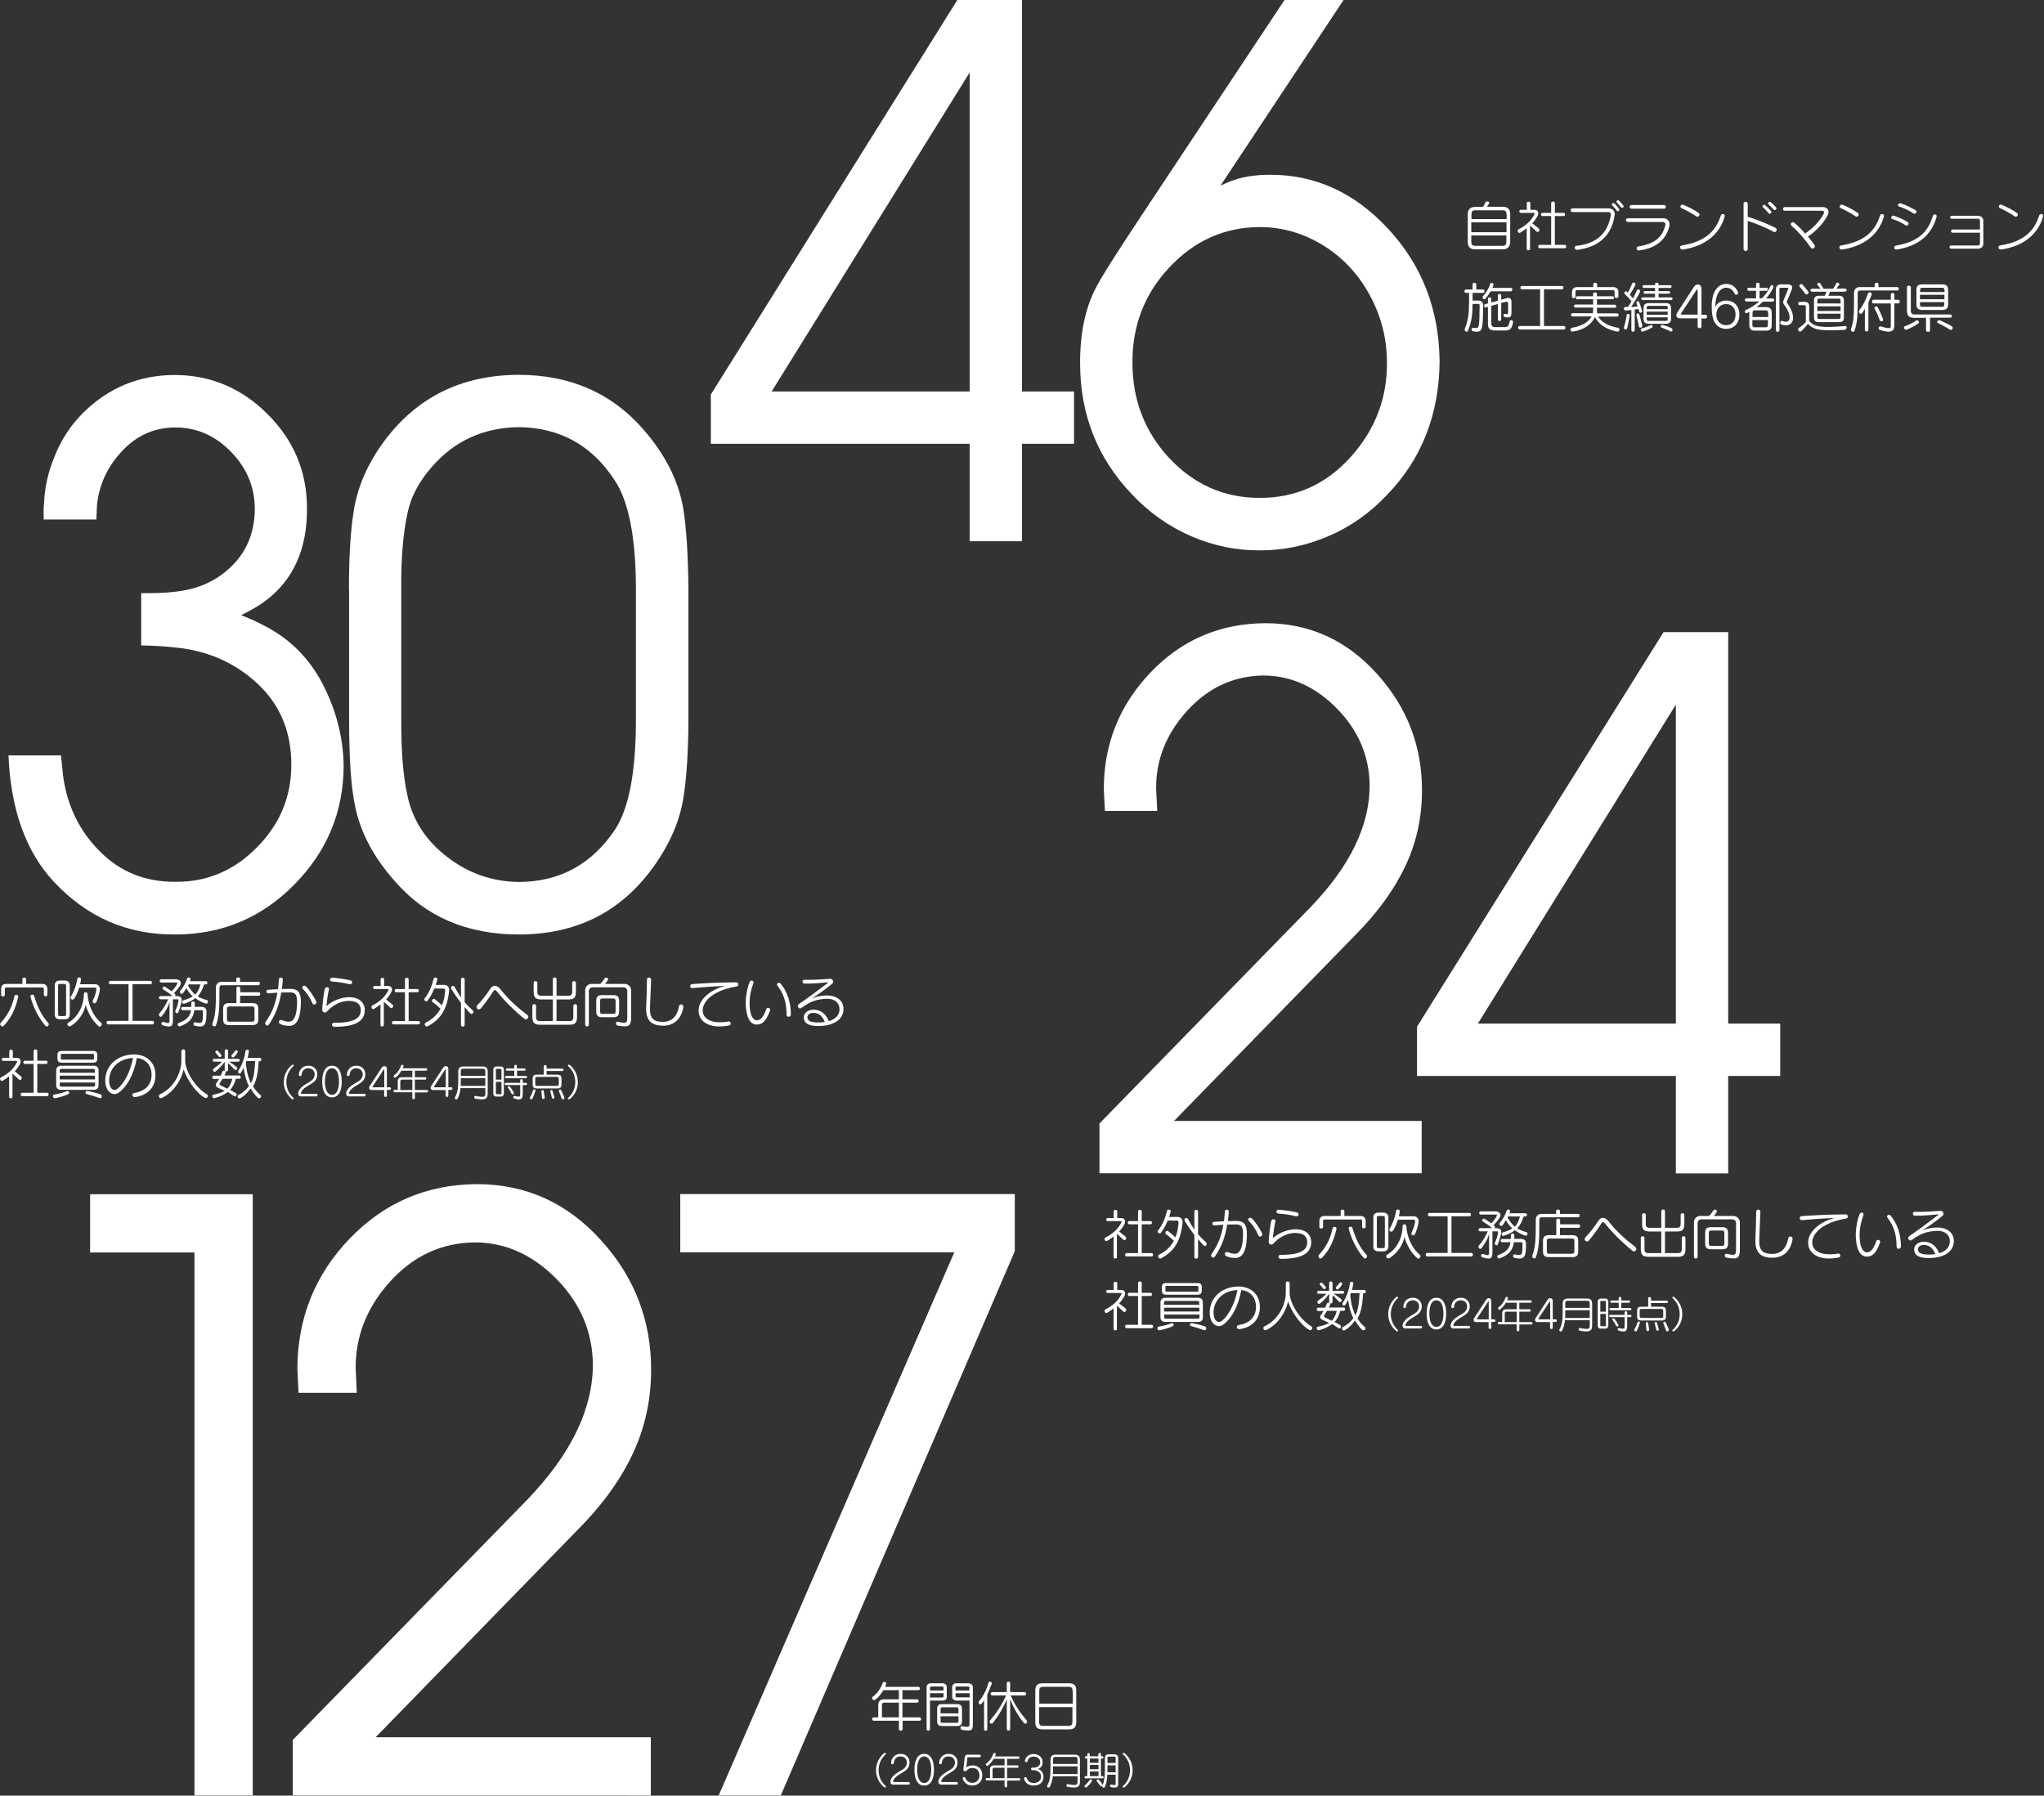 <?xml version="1.0" encoding="utf-8"?>
<!-- Generator: Adobe Illustrator 21.1.0, SVG Export Plug-In . SVG Version: 6.00 Build 0)  -->
<svg version="1.1" id="レイヤー_1" xmlns="http://www.w3.org/2000/svg" xmlns:xlink="http://www.w3.org/1999/xlink" x="0px"
	 y="0px" viewBox="0 0 1277 1122" style="enable-background:new 0 0 1277 1122;" xml:space="preserve">
<rect x="0" y="0" width="1277" height="1122" fill="#333333" stroke="none"/>
<style type="text/css">
	.st0{fill:#FFFFFF;}
</style>
<g>
	<g>
		<g>
			<path class="st0" d="M938.9,155.8h-17.3c-3,0-4.6-1.5-4.6-4.6v-17.3c0-3.1,1.6-4.6,4.6-4.6h4.9c0.6-0.9,1.1-1.9,1.5-2.8
				c0.5-1.2,3-0.6,2.3,0.7c-0.4,0.7-0.9,1.4-1.3,2h9.9c3,0,4.6,1.5,4.6,4.6v17.3C943.4,154.2,941.9,155.8,938.9,155.8z M941.2,133.9
				c0-1.8-0.7-2.5-2.5-2.5h-16.9c-1.8,0-2.5,0.7-2.5,2.5v3h22V133.9z M941.2,138.9h-22v6.2h22V138.9z M941.2,147.1h-22v4
				c0,1.8,0.7,2.5,2.5,2.5h16.9c1.8,0,2.5-0.7,2.5-2.5V147.1z"/>
			<path class="st0" d="M960,144.7c-1.3-1.3-2.8-2.6-4.1-3.7v14.5c0,1.2-2.1,1.2-2.1,0v-12.9c-1.3,1.1-2.7,2-4.2,2.9
				c-1,0.5-2.1-1.6-0.9-2.2c4.5-2.3,8-5.3,10-9.5c0.2-0.4,0.3-0.8-0.6-0.8h-8c-1.2,0-1.2-1.9,0-1.9h3.8v-4.2c0-1.2,2.2-1.2,2.2,0
				v4.2h2.5c2.3,0,3.1,2,1.8,4.2c-0.7,1.3-1.8,2.8-3.1,4.2c1.4,1.1,2.9,2.3,4.2,3.4C962.3,143.7,961,145.7,960,144.7z M961.9,155.1
				c-1.2,0-1.2-2.1,0-2.1h7.2v-18h-5.5c-1.2,0-1.2-2,0-2h5.5v-6.1c0-1.3,2.3-1.3,2.3,0v6.1h5.5c1.2,0,1.2,2,0,2h-5.5v18h6.2
				c1.2,0,1.2,2.1,0,2.1H961.9z"/>
			<path class="st0" d="M985.5,156.1c-2,0.3-2.3-2.4-0.6-2.5c13.5-1.4,19.9-8.8,21.5-19.5c0.1-1-0.6-1.6-1.5-1.6h-22.5
				c-1.5,0-1.5-2.3,0-2.3h22.7c2.4,0,4,1.9,3.7,4C1007.1,146.8,999.2,154.3,985.5,156.1z M1010,131.6c-0.8-1.2-1.7-2.3-2.7-3.2
				c-0.9-0.8,0.5-2.1,1.4-1.2c1,1,1.9,2,2.8,3.3C1012.2,131.5,1010.6,132.6,1010,131.6z M1012.7,129.5c-0.8-1.1-1.6-2-2.5-2.9
				c-0.9-0.8,0.4-2,1.3-1.2c1,1,1.7,1.8,2.7,3C1014.9,129.4,1013.4,130.3,1012.7,129.5z"/>
			<path class="st0" d="M1024,156.5c-1.7,0.2-2.2-2.2-0.5-2.5c11.3-1.8,15.2-6.5,16.9-13.2c0.3-1.1-0.3-2.1-1.4-2.1H1017
				c-1.6,0-1.5-2.3,0-2.3h22.3c2.9,0,4.1,2.7,3.7,4.6C1041.4,148.2,1036.4,154.9,1024,156.5z M1019.3,130.4c-1.6,0-1.5-2.3,0-2.3
				h20.3c1.5,0,1.5,2.3,0,2.3H1019.3z"/>
			<path class="st0" d="M1051.4,155.9c-1.9,0.3-2.4-2.2-0.8-2.5c14.1-2.3,21.2-8.3,24.5-18.8c0.4-1.3,2.9-1.1,2.4,0.6
				C1074.8,145.6,1065.9,153.8,1051.4,155.9z M1059.8,135.2c-2.2-1.6-6.3-3.8-9.3-5.2c-1.5-0.7-0.2-2.7,1.3-2c3,1.3,6.9,3.2,9.3,5
				C1062.7,134,1061.1,136.1,1059.8,135.2z"/>
			<path class="st0" d="M1108.2,144.9c-5.3-2.9-12-5.5-16.3-6.9v17.6c0,1.7-2.6,1.6-2.6,0v-28.4c0-1.5,2.6-1.5,2.6,0v8.2
				c4.6,1.5,11.7,4.1,17.4,7C1110.8,143.2,1109.6,145.6,1108.2,144.9z M1104.9,133.2c-1.1-1.4-2.4-2.8-3.5-3.6
				c-0.8-0.7,0.4-2.2,1.4-1.4c1,0.9,2.4,2.2,3.6,3.6C1107.4,133,1105.6,134.2,1104.9,133.2z M1108.1,131c-1-1.2-1.9-2.1-3.1-3.2
				c-1.1-0.9,0.4-2.2,1.3-1.4c1.2,0.9,2.3,2.1,3.3,3.2C1110.4,130.7,1108.9,131.8,1108.1,131z"/>
			<path class="st0" d="M1129.5,147.8c1.4,1.7,2.8,3.4,4,5.1c1.2,1.6-1.1,3.5-2.3,1.7c-3.6-5.2-8-10.2-11.9-13.5
				c-1.3-1.1,0.3-3.1,1.7-1.9c2.3,1.9,4.6,4.2,6.7,6.7c4.9-3.1,10-8.6,11.8-12.6c0.3-0.8-0.1-1.6-0.8-1.6h-23.7
				c-1.4,0-1.4-2.3,0-2.3h23.8c3,0,4.3,2.3,3.2,4.7C1140,138.5,1135.1,144.2,1129.5,147.8z"/>
			<path class="st0" d="M1150.9,155.9c-1.9,0.3-2.4-2.2-0.8-2.5c14.1-2.3,21.2-8.3,24.5-18.8c0.4-1.3,2.9-1.1,2.4,0.6
				C1174.2,145.6,1165.4,153.8,1150.9,155.9z M1159.3,135.2c-2.2-1.6-6.3-3.8-9.3-5.2c-1.5-0.7-0.2-2.7,1.3-2c3,1.3,6.9,3.2,9.3,5
				C1162.1,134,1160.5,136.1,1159.3,135.2z"/>
			<path class="st0" d="M1190.6,140.8c-2.3-1.6-5.1-3-8.4-3.9c-1.4-0.4-0.5-2.6,1-2.1c2.9,1,6.5,2.5,8.7,4
				C1193.1,139.6,1191.8,141.7,1190.6,140.8z M1185,155.9c-1.9,0.3-2.1-2.1-0.6-2.4c13.9-2.4,20.1-8.3,23.2-18.7
				c0.4-1.3,2.7-1,2.3,0.6C1207.2,145.8,1199.4,153.7,1185,155.9z M1195.4,133.3c-2.3-1.5-5.5-3.2-8.8-4.2c-1.6-0.5-0.6-2.5,1-2
				c3.2,1,6.8,2.9,9.1,4.2C1198.1,132.2,1196.8,134.2,1195.4,133.3z"/>
			<path class="st0" d="M1235.5,155.4h-16.4c-1.5,0-1.5-2,0-2h16.4c1,0,1.5-0.5,1.5-1.3v-6.7h-17.1c-1.3,0-1.3-2,0-2h17.1v-5.3
				c0-0.9-0.5-1.4-1.5-1.4h-16c-1.5,0-1.5-1.9,0-1.9h16c2.4,0,3.6,1.3,3.6,3.3v14.1C1239.1,154.1,1237.9,155.4,1235.5,155.4z"/>
			<path class="st0" d="M1250.3,155.9c-1.9,0.3-2.4-2.2-0.8-2.5c14.1-2.3,21.2-8.3,24.5-18.8c0.4-1.3,2.9-1.1,2.4,0.6
				C1273.7,145.6,1264.8,153.8,1250.3,155.9z M1258.7,135.2c-2.2-1.6-6.3-3.8-9.3-5.2c-1.5-0.7-0.2-2.7,1.3-2c3,1.3,6.9,3.2,9.3,5
				C1261.6,134,1260,136.1,1258.7,135.2z"/>
			<path class="st0" d="M920.3,207c-1.3-0.2-1.1-2.5,0.3-2.2c3.8,0.7,3.6,0.3,3.8-14.1c0-0.5-0.3-0.8-0.8-0.8H920
				c0,5.9-0.5,11.1-2.9,16.8c-0.5,1.3-2.6,0.1-2-1.2c2.1-4.9,2.7-9.9,2.7-16.8V183h-1.9c-1.3,0-1.3-2.1,0-2.1h4.1v-3.2
				c0-1.4,2.3-1.4,2.3,0v3.2h4.2c1.3,0,1.3,2.1,0,2.1H920v4.8h3.8c1.8,0,2.8,1.4,2.8,2.7C926.4,206.9,926.4,208,920.3,207z
				 M931.3,182c-1.2,2-2.4,3.6-3.3,4.7c-0.8,1.1-2.4-0.7-1.5-1.6c1.7-1.9,3.6-4.7,4.5-7.7c0.3-1.2,2.4-0.5,2.1,0.5
				c-0.2,0.7-0.5,1.4-0.7,2h11.5c1.3,0,1.3,2.1,0,2.1H931.3z M940.8,206.5h-7c-3.1,0-4.2-1.4-4.2-4v-10.8l-1.4,0.4
				c-1.4,0.2-1.3-1.9-0.2-2.1l1.6-0.4v-2.9c0-1.2,2.1-1.2,2.1,0v2.3l4.1-1.1v-3.3c0-1.3,2.1-1.3,2.1,0v2.7l3.9-1.1
				c1.6-0.3,2.5,0.6,2.5,2.4v6.4c0,2.6-0.4,4-4.3,3.1c-1-0.2-0.8-2.3,0.2-2c1.9,0.5,2,0.2,2-1.5v-5c0-0.8-0.5-1.1-1.2-1.1l-3.1,0.8
				v10.3c0,1.3-2.1,1.3-2.1,0V190l-4.1,1.1v10.8c0,1.8,0.7,2.5,2.6,2.5h5.2c2.4,0,3-0.2,3.7-3.6c0.3-1.5,2.4-0.7,2.1,0.7
				C944.5,205.7,943,206.5,940.8,206.5z"/>
			<path class="st0" d="M949.5,205.9c-1.3,0-1.4-2.2,0-2.2h12.7v-22.9h-11.4c-1.2,0-1.2-2.1,0-2.1h25.1c1.2,0,1.2,2.1,0,2.1h-11.3
				v22.9h12.5c1.2,0,1.2,2.2,0,2.2H949.5z"/>
			<path class="st0" d="M1010.3,207.2c-6.6-1.3-11.6-4.5-13.8-9.1c-2.3,4.7-7,8.1-13.9,9.1c-1.6,0.2-2-2.1-0.5-2.4
				c6.5-1,10.6-3.9,12.3-7.1h-11.9c-1.4,0-1.2-2,0-2h12.6c0.2-0.7,0.2-1.4,0.2-2v-1.5h-11c-1.4,0-1.2-1.9,0-1.9h11V187h-9.8
				c-1.4,0-1.2-1.9,0-1.9h9.8v-1.5c0-1.2,2.4-1.2,2.4,0v1.5h9.7c1.2,0,1.4,1.9,0,1.9h-9.7v3.4h11.1c1.2,0,1.4,1.9,0,1.9h-11.1v1.4
				c0,0.7,0,1.4,0.2,2.1h12.4c1.2,0,1.4,2,0,2h-11.9c1.8,3,5.8,5.9,12.4,7C1012.4,205.1,1011.9,207.5,1010.3,207.2z M1008.7,185.2
				v-2.8c0-0.6-0.1-1.1-0.9-1.1h-22.5c-0.8,0-1,0.4-1,1.1v2.9c0,1.3-2.2,1.4-2.2,0v-2.9c0-1.8,1.2-3,3.2-3h10.1v-1.7
				c0-1.4,2.4-1.4,2.4,0v1.7h10.1c2.1,0,3.2,1.3,3.2,3v2.8C1011,186.6,1008.7,186.5,1008.7,185.2z"/>
			<path class="st0" d="M1016.6,205.1c-0.4,1.4-2.4,0.7-2-0.6c0.8-2.7,1.5-6,1.7-7.7c0.1-1.1,2.1-0.8,1.9,0.3
				C1017.9,198.8,1017.2,202.6,1016.6,205.1z M1024.1,194.7c-0.1-0.4-0.2-1-0.4-1.6c-0.8,0.1-1.6,0.2-2.4,0.3v12.9
				c0,1.3-2.1,1.3-2.1,0v-12.6c-1.1,0.1-2.3,0.2-3.6,0.3c-1.3,0.1-1.5-2.2-0.1-2.2c0.6,0,1.1,0,1.6,0c0.7-1.1,1.5-2.3,2.2-3.6
				c-1.3-1.5-2.7-3.1-4.2-4.4c-1-0.8,0.4-2.4,1.4-1.5c0.2,0.2,0.3,0.3,0.5,0.5c0.8-1.4,2-3.8,2.7-5.7c0.4-1.1,2.6-0.4,2,0.9
				c-1,2.2-2.6,4.8-3.5,6.1c0.7,0.8,1.4,1.7,2,2.4c0.9-1.6,1.7-3.4,2.5-5.1c0.5-1.2,2.5-0.2,1.9,1c-1.6,3.4-3.8,6.8-5.5,9.4
				c1.3,0,2.7-0.1,4-0.3c-0.2-0.7-0.5-1.5-0.7-2.1c-0.4-1.1,1.2-1.7,1.7-0.6c0.7,1.7,1.3,3.9,1.8,5.3
				C1026.3,195.3,1024.4,196,1024.1,194.7z M1023.9,204c-0.4-2.4-1-5.1-1.5-6.9c-0.4-1.3,1.5-1.7,1.8-0.6c0.6,2,1.1,4.2,1.8,6.7
				C1026.4,204.8,1024.1,205.3,1023.9,204z M1026.4,207.2c-1.3,0.4-1.9-1.7-0.6-2c2-0.5,3.6-1.2,5.6-2.1c0.8-0.4,1.7,1.1,0.5,1.7
				C1030.3,205.6,1028.6,206.5,1026.4,207.2z M1026.2,187.5c-1.1,0-1.1-1.7,0-1.7h7.8v-2.3h-6.4c-1,0-1-1.6,0-1.6h6.4v-2h-7
				c-1.1,0-1.1-1.7,0-1.7h7v-0.7c0-1.2,2.2-1.1,2.2,0v0.7h7.3c1.1,0,1.1,1.7,0,1.7h-7.3v2h6.5c1,0,1,1.6,0,1.6h-6.5v2.3h7.9
				c1.1,0,1.1,1.7,0,1.7H1026.2z M1040.9,202.3h-11c-2,0-3.1-1-3.1-3.1v-6.6c0-2.2,1.1-3.2,3.1-3.2h11c2,0,3.1,1,3.1,3.2v6.6
				C1044,201.3,1042.9,202.3,1040.9,202.3z M1041.9,192.2c0-0.7-0.3-1.1-1-1.1h-11c-0.7,0-1.1,0.3-1.1,1.1v1h13.1V192.2z
				 M1041.9,194.7h-13.1v2h13.1V194.7z M1041.9,198.3h-13.1v1.2c0,0.7,0.3,1,1.1,1h11c0.7,0,1-0.3,1-1V198.3z M1043.7,207.1
				c-1.9-1-3.7-1.7-5.6-2.4c-1.2-0.4-0.4-2,0.7-1.7c2,0.6,3.8,1.3,5.4,2C1045.5,205.6,1044.8,207.7,1043.7,207.1z"/>
			<path class="st0" d="M1063,198.9v5c0,1.6-2.4,1.6-2.4,0v-5h-11.1c-2.2,0-2.7-1.9-1.7-3.5l10.6-16.3c1.4-2.1,4.6-1.7,4.6,1.2v16.4
				h2.5c1.4,0,1.4,2.3,0,2.3H1063z M1060.6,181.3c0-0.5-0.4-0.6-0.7-0.1l-9.5,14.4c-0.4,0.7-0.3,1,0.5,1h9.7V181.3z"/>
			<path class="st0" d="M1078.4,205.5c-3.5,0-5.7-1.7-7.1-4c-1.4-2.3-1.9-5.7-1.9-10.1c0-8.6,3.5-14,9-14c3.2,0,5.9,1.6,7.4,5.1
				c0.6,1.5-1.6,2.3-2.1,1c-1.1-2.5-3-3.7-5.2-3.7c-4.2,0-6.8,4.6-6.9,11.9c1.4-2.6,4-3.9,6.8-3.9c5.3,0,8.3,3.8,8.3,8.9
				C1086.7,201.4,1083.8,205.5,1078.4,205.5z M1078.4,190c-2.4,0-4.5,1.3-5.4,3.3c-0.9,1.8-1,4.6,0,6.6c1,2,3,3.3,5.4,3.3
				c3.9,0,5.9-3,5.9-6.6C1084.4,192.8,1082.1,190,1078.4,190z"/>
			<path class="st0" d="M1103.3,186.5h4.2c1.3,0,1.2,2-0.2,2h-5.9c-1.3,1.3-2.9,2.7-4.2,3.4h6.1c2.5,0,3.6,1,3.6,3.6v7.5
				c0,2.6-1,3.6-3.6,3.6h-6.8c-2.5,0-3.6-1-3.6-3.6v-8.2c-0.5,0.3-0.9,0.5-1.4,0.8c-1.2,0.7-2-1.3-0.8-1.9c2.8-1.3,4.4-2.1,8.5-5.3
				h-8.1c-1.3,0-1.3-2,0-2h6v-4.7h-4.5c-1.3,0-1.3-1.9,0-1.9h4.5v-2.2c0-1.3,2.2-1.3,2.2,0v2.2h4.3c1.3,0,1.2,1.9,0,1.9h-4.3v4.7
				h1.5c1.9-2,3.8-4.1,5.4-7.8c0.4-1,2.2-0.2,1.8,0.7C1106.4,183,1104.6,185,1103.3,186.5z M1104.6,195.4c0-1.1-0.5-1.5-1.5-1.5
				h-6.7c-1.1,0-1.5,0.4-1.5,1.5v2.7h9.8V195.4z M1104.6,200h-9.8v3c0,1.1,0.5,1.5,1.5,1.5h6.7c1.1,0,1.5-0.4,1.5-1.5V200z
				 M1116.4,188.3c-0.1,0.3-0.1,0.6,0,0.8c6.8,9.3,4,16.3-3.7,13.6c-1-0.3-0.4-2.7,0.8-2.2c5.6,2.4,6.2-3.6,1-10.3
				c-0.5-0.7-0.6-1.5-0.3-2.3l3-7.4c0.1-0.3,0.1-0.7-0.3-0.7h-4.5c-0.5,0-0.7,0.4-0.7,1v25.5c0,1.4-2.2,1.4-2.2,0v-25.5
				c0-2,1.2-3.1,3-3.1h4.7c2.2,0,3,1.6,2.2,3.3L1116.4,188.3z"/>
			<path class="st0" d="M1152.4,206.1c-12.6,0.6-19.3,0.7-22.8-3.8c-1.2,1.5-2.9,3.4-4.4,4.7c-1,0.9-2.8-1.2-1.3-2.1
				c1.9-1.2,3.7-2.9,4.3-3.7v-9.6c0-0.6-0.3-0.9-1-0.9h-2.8c-1.4,0-1.2-2.1,0-2.1h3.2c1.8,0,2.7,1.2,2.7,2.5v9.3
				c2.8,4.1,8.7,4.5,22.6,3.3C1154.2,203.6,1153.9,206,1152.4,206.1z M1127.8,183.5c-0.6-0.9-2-2.7-3.3-4.1
				c-1.1-1.2,0.6-2.6,1.7-1.5c1.2,1.4,2.7,3.2,3.5,4.2C1130.5,183.3,1128.6,184.8,1127.8,183.5z M1143.3,182.3
				c-0.3,0.8-0.6,1.7-1,2.5h6.6c2,0,3.1,0.8,3.1,3v10.6c0,2.2-1.1,2.9-3.1,2.9h-12.5c-2,0-3.1-0.7-3.1-2.9v-10.6c0-2.2,1.1-3,3.1-3
				h3.7c0.4-0.8,0.7-1.7,1-2.5h-9c-1.3,0-1.3-1.9,0-1.9h5.3c-0.5-0.7-1.2-1.5-1.9-2.2c-0.7-0.9,0.9-2.3,1.7-1.1
				c0.7,1.1,1.6,2.4,2.1,3.3h5.9c0.7-1,1.4-2,1.9-3.2c0.6-1.4,2.5-0.1,2,0.8c-0.5,0.8-1.3,1.6-1.8,2.3h5.4c1.3,0,1.3,1.9,0,1.9
				C1152.8,182.3,1143.3,182.3,1143.3,182.3z M1149.9,187.7c0-0.7-0.3-1.1-1-1.1h-12.4c-0.7,0-1.1,0.3-1.1,1.1v1.9h14.5V187.7z
				 M1149.9,191.4h-14.5v2.9h14.5V191.4z M1149.9,196h-14.5v2.3c0,0.7,0.3,1,1.1,1h12.4c0.7,0,1-0.3,1-1V196z"/>
			<path class="st0" d="M1162,181.5c-1,0-1.4,0.7-1.4,1.5v2.4c0,10.7,0,15.7-2,21.3c-0.5,1.4-2.8,0.3-2.2-1.1
				c1.8-4.8,1.9-8.9,1.9-20.2v-2.6c0-1.8,1.3-3.4,3.4-3.4h9.5v-1.7c0-1.4,2.4-1.4,2.4,0v1.7h11.8c1.2,0,1.2,2.1,0,2.1H1162z
				 M1167.3,188.9v17.2c0,1.4-2.2,1.4-2.2,0v-13.1c-0.5,0.9-1.1,1.7-1.7,2.6c-1,1.4-2.7-0.4-1.7-1.8c2.3-3.3,3.9-6.1,5.3-10.3
				c0.5-1.5,2.9-0.9,2.3,0.7C1168.6,186,1168,187.5,1167.3,188.9z M1183.5,189.4v13.7c0,3.4-1.2,5.5-9,3.1c-1.4-0.4-0.8-2.7,0.7-2.2
				c5.7,1.7,6.1,1.2,6.1-0.8v-13.6h-10.8c-1.3,0-1.3-2.3,0-2.3h10.8v-3.2c0-1.4,2.2-1.4,2.2,0v3.2h2.4c1.3,0,1.3,2.3,0,2.3H1183.5z
				 M1174.4,200.1c-0.9-2.4-1.8-4.8-3.2-7.2c-0.7-1.2,1.5-2,2-0.8c1.3,2.5,2.2,4.7,3.2,7.1C1177.1,200.8,1174.9,201.3,1174.4,200.1z
				"/>
			<path class="st0" d="M1191.2,206c-1.3,0.4-2.6-1.7-1-2.2c2.4-0.8,4.9-2.1,6.8-3.4c1.1-0.8,2.7,0.8,1.5,1.7
				C1196.5,203.5,1193.6,205.1,1191.2,206z M1205.8,198.6v7.7c0,1.4-2.5,1.4-2.5,0v-7.7h-7.3c-3.3,0-4.6-1.3-4.6-4.6v-14.5
				c0-1.4,2.4-1.4,2.4,0V194c0,1.8,0.7,2.5,2.5,2.5h22.1c1.4,0,1.4,2,0,2H1205.8z M1213.5,193.7h-12.6c-2.5,0-3.6-1-3.6-3.6v-8.8
				c0-2.6,1-3.6,3.6-3.6h12.6c2.5,0,3.6,1,3.6,3.6v8.8C1217,192.7,1216,193.7,1213.5,193.7z M1214.8,181.3c0-1.1-0.5-1.5-1.5-1.5
				h-12.2c-1.1,0-1.5,0.4-1.5,1.5v1.2h15.3V181.3z M1214.8,184.2h-15.3v2.8h15.3V184.2z M1214.8,188.8h-15.3v1.4
				c0,1.1,0.5,1.5,1.5,1.5h12.2c1.1,0,1.5-0.4,1.5-1.5V188.8z M1218.3,206c-2.4-1.5-5.3-3.1-7.6-4.1c-1.4-0.6,0.2-2.2,1.4-1.7
				c2.3,1,5.4,2.5,7.3,3.7C1220.8,204.7,1219.4,206.7,1218.3,206z"/>
		</g>
	</g>
	<g>
		<path class="st0" d="M444.1,246.5L598.1,0h40.4v244.6h32.5v32.7h-32.5v60.9h-32.7v-60.9H444.1V246.5z M482.1,244.6h123.7V45.3
			L482.1,244.6z"/>
		<path class="st0" d="M839.4,0l-76.9,116c3.8-1.8,6.8-3,9-3.7c6-2,13.4-3.1,22.2-3.1c28,0,52.4,11.1,73.2,33.4
			c21.4,22.9,32.2,50.6,32.5,83.3c-0.3,33.3-11.3,61.1-33,83.5c-10.7,11.3-22.9,19.9-36.7,25.7c-13.8,5.9-27.9,8.8-42.4,8.8
			c-14.8,0.1-29.2-2.8-43.2-8.9c-14-6.1-26.3-14.8-36.8-26c-21.5-22.4-32.4-49.7-32.5-81.7c-0.1-18.9,3.2-34.9,10.1-47.9
			c3.2-6.3,12.5-21,27.9-44.2L802.5,0H839.4z M707.5,226.5c0,23.1,7.5,42.8,22.4,59.1c15.8,17.1,34.9,25.6,57.3,25.5
			c22.4,0,41.3-8.5,56.6-25.5c15.3-17,22.9-36.7,22.7-59.1c0-14.9-3.6-29-10.8-42.2c-7.2-13.2-16.9-23.5-29.2-31.1
			c-12.3-7.5-25.4-11.3-39.3-11.3c-22.3,0-41.4,8.6-57.3,25.9C714.9,184.1,707.4,203.7,707.5,226.5z"/>
	</g>
	<g>
		<g>
			<path class="st0" d="M552.3,1116.7c-3.1-2.6-5-6.3-5-10.6c0-4.2,1.9-8,5-10.6c0.8-0.6,1.7,0.1,0.9,0.8c-2.8,2.5-4.3,6.1-4.3,9.8
				s1.5,7.2,4.3,9.8C554,1116.6,553.1,1117.3,552.3,1116.7z"/>
			<path class="st0" d="M563.8,1107.6c-2,1.2-4.4,2.5-5.5,4.5c-0.5,0.9-0.3,1.4,0.3,1.4h9.1c1,0,1,1.6,0,1.6h-9.8
				c-1.7,0-2.1-1.9-1.1-3.7c1.3-2.4,4.1-3.9,6.1-5.1c1.8-1,3.2-2.1,3.6-4c0.5-2.3-0.8-4.8-3.9-4.8c-2.4,0-4,1.6-4.2,4.1
				c-0.1,1.2-1.8,1-1.7-0.2c0.3-3.1,2.4-5.5,5.9-5.5c4.3,0,6,3.4,5.6,6.2C567.8,1105,565.9,1106.4,563.8,1107.6z"/>
			<path class="st0" d="M577.4,1115.7c-4.1,0-6.1-3.9-6.1-9.9c0-6,2-9.9,6.1-9.9s6.1,3.9,6.1,9.9
				C583.5,1111.8,581.5,1115.7,577.4,1115.7z M577.4,1097.5c-3.1,0-4.4,3.6-4.4,8.3c0,4.7,1.4,8.3,4.4,8.3s4.4-3.6,4.4-8.3
				C581.8,1101.1,580.5,1097.5,577.4,1097.5z"/>
			<path class="st0" d="M593.8,1107.6c-2,1.2-4.4,2.5-5.5,4.5c-0.5,0.9-0.3,1.4,0.3,1.4h9.1c1,0,1,1.6,0,1.6h-9.8
				c-1.7,0-2.1-1.9-1.1-3.7c1.3-2.4,4.1-3.9,6.1-5.1c1.8-1,3.2-2.1,3.6-4c0.5-2.3-0.8-4.8-3.9-4.8c-2.4,0-4,1.6-4.2,4.1
				c-0.1,1.2-1.8,1-1.7-0.2c0.3-3.1,2.4-5.5,5.9-5.5c4.3,0,6,3.4,5.6,6.2C597.8,1105,595.9,1106.4,593.8,1107.6z"/>
			<path class="st0" d="M607.4,1115.7c-2.8,0-5.1-1.7-5.9-4.2c-0.3-1.1,1.2-1.6,1.6-0.5c0.7,1.8,2.3,3,4.3,3c2.7,0,4.5-1.8,4.5-4.6
				c0-2.8-1.7-4.7-4.4-4.7c-1.5,0-2.8,0.6-3.6,1.6c-0.6,0.8-2.2,0.6-2-0.8l0.8-7.3c0.1-1.3,0.7-1.8,1.9-1.8h7.4c1,0,1,1.6,0,1.6
				h-7.3c-0.2,0-0.3,0.1-0.3,0.3l-0.7,6.2c0.8-0.8,2.4-1.4,3.9-1.4c3.7,0,6.1,2.4,6.1,6.3S611,1115.7,607.4,1115.7z"/>
			<path class="st0" d="M629.2,1112.5v3.6c0,1-1.6,1-1.6,0v-3.6h-11.1c-0.9,0-1-1.5,0-1.5h2v-5.4c0-1.7,0.8-2.5,2.7-2.5h6.4v-4.1
				h-6.8c-0.9,1.6-2.2,3.1-3.5,4.2c-0.9,0.7-1.9-0.6-1.1-1.3c2.4-1.8,3.5-3.8,4.4-6.1c0.4-0.9,1.8-0.4,1.5,0.5
				c-0.1,0.4-0.3,0.8-0.5,1.2h14.6c1,0,1,1.5,0,1.5h-7v4.1h6.4c1,0,1,1.5,0,1.5h-6.4v6.5h7.5c1,0,1,1.5,0,1.5H629.2z M627.6,1104.6
				h-6.4c-0.7,0-1.1,0.3-1.1,1.1v5.4h7.5V1104.6z"/>
			<path class="st0" d="M645.8,1115.7c-3.3,0-5.4-1.8-6-4.2c-0.3-1.2,1.4-1.5,1.7-0.4c0.5,1.9,2.1,3,4.3,3c2.7,0,4.6-1.5,4.6-4
				c0-2.6-2.1-3.8-4.5-4c-0.1,0-0.9,0-1,0c-1,0-1-1.7,0-1.6c0.2,0,0.9,0,1.1,0c2.2-0.1,3.9-1.2,3.9-3.4c0-2-1.8-3.5-4.1-3.5
				c-2,0-3.5,1.2-3.8,2.8c-0.2,1.1-1.9,0.8-1.7-0.3c0.5-2.4,2.6-4.1,5.4-4.1c3.3,0,5.7,2.1,5.7,5.1c0,2-1,3.6-2.9,4.2
				c2.2,0.8,3.4,2.5,3.4,4.9C652.1,1113.4,649.7,1115.7,645.8,1115.7z"/>
			<path class="st0" d="M667,1116.5c-1.1-0.2-0.9-1.9,0.2-1.7c5.4,1.1,6,0.6,6-1.6v-3.3h-15.5c-0.2,2.4-0.8,4.5-1.7,6.4
				c-0.7,1.4-2.3,0.4-1.7-0.7c1.7-2.9,2-6.3,2-10.7v-5.3c0-2.3,1.1-3.2,3.2-3.2h12c2.1,0,3.2,0.9,3.2,3.2v13.6
				C674.7,1116.9,672.9,1117.5,667,1116.5z M673.2,1103.7h-15.3v1.2c0,1.3,0,2.4-0.1,3.6h15.4V1103.7z M673.2,1099.3
				c0-1.1-0.4-1.5-1.6-1.5h-12.3c-1,0-1.4,0.5-1.4,1.5v2.9h15.3V1099.3z"/>
			<path class="st0" d="M679,1116.7c-0.7,0.7-2-0.5-1.2-1.2c1.1-0.9,2.3-2.2,3-3.3c0.7-1,1.9,0.1,1.3,0.9
				C681.2,1114.5,680.1,1115.7,679,1116.7z M678.2,1111.2c-0.8,0-0.9-1.4,0-1.4h1.1v-11h-0.9c-0.9,0-0.9-1.4,0-1.4h0.9v-1.3
				c0-0.9,1.5-0.9,1.5,0v1.3h5.4v-1.4c0-0.9,1.6-0.9,1.6,0v1.4h0.9c0.9,0,0.9,1.4,0,1.4h-0.9v11h1c0.9,0,0.9,1.4,0,1.4H678.2z
				 M686.3,1098.8h-5.4v2.7h5.4V1098.8z M686.3,1102.8h-5.4v2.7h5.4V1102.8z M686.3,1106.9h-5.4v2.9h5.4V1106.9z M687.4,1115.9
				c-0.7-1-1.3-1.8-2.1-2.8c-0.6-0.7,0.5-1.7,1.2-1c0.7,0.7,1.6,1.9,2.1,2.6C689.3,1115.9,687.9,1116.7,687.4,1115.9z M694.2,1116.7
				c-1.1-0.2-0.7-1.8,0.1-1.6c2.5,0.6,2.7,0.3,2.7-0.8v-5.4h-5.2c-0.1,2.5-0.5,5.3-1.5,7.6c-0.4,1.1-2,0.3-1.6-0.6
				c1.4-3.1,1.6-7.5,1.6-10.3v-7.2c0-1.4,0.8-2.2,2.2-2.2h3.9c1.3,0,2.2,0.8,2.2,2.2v16.6C698.5,1116.6,697.7,1117.4,694.2,1116.7z
				 M697,1103.1h-5.1v2.4c0,0.6,0,1.2,0,1.9h5.1V1103.1z M697,1098.3c0-0.5-0.3-0.7-0.7-0.7h-3.7c-0.5,0-0.7,0.3-0.7,0.7v3.3h5.1
				V1098.3z"/>
			<path class="st0" d="M702.6,1116.7c-0.8,0.6-1.7-0.1-0.9-0.8c2.8-2.5,4.3-6.1,4.3-9.8s-1.5-7.3-4.3-9.8c-0.7-0.7,0.1-1.4,0.9-0.8
				c3.1,2.6,5,6.3,5,10.6C707.7,1110.4,705.7,1114.2,702.6,1116.7z"/>
		</g>
	</g>
	<g>
		<path class="st0" d="M38.1,472l1.3,12.7c2.5,18.6,10.1,34.4,22.9,47.2c12.7,12.9,28.6,19.3,47.7,19.1c19.3,0.1,36.2-7,50.5-21.5
			c14.4-14.5,21.5-31.7,21.5-51.6c0-20.7-7-37.5-21-50.6c-14-13.1-31.1-20.7-51.3-22.7c-6.3-0.7-13.5-1.2-21.5-1.3v-32.7
			c8.6,0.1,15.8-0.1,21.5-0.9c14.1-1.5,25.8-6.8,35.2-16.1c9.4-9.3,14.1-21.1,14.3-35.3c0-13.8-4.9-25.7-14.8-35.9
			c-9.9-10.2-21.5-15.3-34.8-15.3c-13,0-24.1,4.9-33.3,14.7c-9.2,9.8-14.4,21.1-15.7,33.8l-0.4,9H27.3c-0.1-4.4-0.1-7.7,0.2-9.9
			c0.4-10.1,2.6-19.8,6.4-29c4.2-10.8,10.3-20.1,18.2-27.9c15.7-15.5,34.7-23.4,57.1-23.5c22.6,0.1,42,8.4,58.2,24.7
			c16.3,16.3,24.4,35.9,24.4,58.8c0.1,25.3-8.5,44.5-25.9,57.6c-3.2,2.5-8.3,5.5-15.2,9c5.6,2.2,10.4,4.4,14.5,6.6
			c16,8.2,28.1,20.4,36.5,36.6c8.3,16.2,12.7,33.1,13,50.6c0,28.9-10.3,53.7-30.8,74.5c-20.5,20.8-45.3,31.2-74.3,31.2
			c-30,0.3-55.4-10.8-76.2-33.2c-17.3-18.7-26.7-45-28.1-78.7H38.1z"/>
		<path class="st0" d="M218,368.5c0-20.5,1-36.7,2.9-48.6c2.3-15.4,8.7-30.1,19.1-44.2c20.4-27.5,48.4-41.4,84.2-41.5
			c31.9,0.1,57.6,11.3,77.1,33.4c13.9,15.7,22.4,32.2,25.5,49.7c2,12.2,3.1,29.2,3.3,51.2v81.1c-0.1,20.8-1.2,37-3.1,48.6
			c-2.3,15.1-8.8,29.8-19.3,44.2c-20.2,27.7-48,41.5-83.5,41.5c-32.5,0-58.4-11.1-77.6-33.4c-13.2-14.8-21.5-30.5-24.8-47
			c-2.5-12-3.7-30-3.7-53.8V368.5z M250.7,449.6c-0.1,19.2,1.1,34.8,3.7,46.8c3.1,15.7,11.5,28.8,25.3,39.3
			c13.2,10.1,28,15.2,44.4,15.4c25.5-0.1,45.5-11,60-32.5c8.8-13.2,13.2-36.2,13.2-69v-81.1c0-32.5-4.5-55.4-13.4-68.6
			c-14.2-21.7-34.1-32.7-59.8-33c-22,0.3-40,8.5-54.1,24.6c-8.3,9.4-13.6,19.4-15.6,30.1c-2.6,12.2-3.9,27.8-3.7,46.8V449.6z"/>
	</g>
	<g>
		<path class="st0" d="M819,566.6c24.6-25.6,36.8-51,36.7-76.2c-0.3-18-7-33.8-20-47.2c-13.6-14.1-29.2-21.1-46.6-21.1
			c-18.6,0.3-34.4,7.7-47.5,22.1c-13,14.4-19.5,30.7-19.3,48.7l0.7,13.8h-32.7l-0.7-13.8c0.1-28.3,9.9-52.5,29.3-72.8
			c19.4-20.3,43.2-30.5,71.5-30.7c27.7,0,51,10.6,70.1,31.9c18.6,20.7,27.9,44.8,27.9,72.5c0,18.9-4.3,36.4-13,52.5
			c-6.6,12.6-16,25.1-28.3,37.6L733.5,700.4h154.7v32.7H686.9V702L819,566.6z"/>
		<path class="st0" d="M885.3,641.5l154-246.5h40.4v244.6h32.5v32.7h-32.5v60.9H1047v-60.9H885.3V641.5z M923.3,639.6H1047V440.3
			L923.3,639.6z"/>
	</g>
	<g>
		<g>
			<path class="st0" d="M563.9,1075.2v5.2c0,1.4-2.3,1.4-2.3,0v-5.2h-15.7c-1.3,0-1.4-2.1,0-2.1h2.8v-7.7c0-2.4,1.1-3.6,3.8-3.6h9.1
				v-5.7h-9.7c-1.3,2.3-3.1,4.5-5,5.9c-1.3,1-2.8-0.9-1.6-1.8c3.3-2.5,4.9-5.3,6.2-8.6c0.5-1.3,2.5-0.6,2.1,0.7
				c-0.2,0.5-0.4,1.1-0.6,1.7h20.7c1.4,0,1.4,2.1,0,2.1h-9.9v5.7h9.1c1.4,0,1.4,2.1,0,2.1h-9.1v9.2h10.6c1.4,0,1.4,2.1,0,2.1H563.9z
				 M561.6,1063.9h-9.1c-1,0-1.5,0.4-1.5,1.5v7.7h10.6V1063.9z"/>
			<path class="st0" d="M589,1062.6h-8v17.8c0,1.3-2.1,1.3-2.1,0V1054c0-1,1-2.2,2.5-2.2h7.6c1.5,0,2.5,1.2,2.5,2.2v6.4
				C591.6,1061.4,590.7,1062.6,589,1062.6z M589.5,1054.7c0-0.6-0.3-0.9-0.9-0.9h-6.7c-0.6,0-0.9,0.3-0.9,0.9v1.6h8.5V1054.7z
				 M589.5,1058H581v2.7h7.6c0.6,0,0.9-0.3,0.9-0.9V1058z M597.9,1078.5h-9.3c-2.3,0-3.1-1-3.1-3v-7.6c0-2.2,0.9-3.1,3.1-3.1h9.3
				c2.2,0,3.1,0.9,3.1,3.1v7.6C601,1077.6,600.2,1078.5,597.9,1078.5z M598.8,1067.9c0-0.7-0.3-1.1-1-1.1h-9.1
				c-0.7,0-1.1,0.3-1.1,1.1v2.7h11.2V1067.9z M598.8,1072.4h-11.2v3.1c0,0.7,0.3,1,1.1,1h9.1c0.7,0,1-0.3,1-1V1072.4z M601.1,1080.9
				c-1.5-0.2-1.2-2.5,0-2.3c4,0.8,4.6,0.6,4.6-1.5v-14.5h-8.3c-1.5,0-2.5-1.2-2.5-2.2v-6.4c0-1,0.8-2.2,2.5-2.2h7.9
				c1.3,0,2.5,1.2,2.5,2.2v23.5C607.8,1081.2,607.1,1081.9,601.1,1080.9z M605.7,1054.7c0-0.6-0.3-0.9-1-0.9h-6.8
				c-0.6,0-1,0.3-1,0.9v1.6h8.7V1054.7z M605.7,1058h-8.7v1.7c0,0.6,0.3,0.9,1,0.9h7.8V1058z"/>
			<path class="st0" d="M616.8,1058.8v21.6c0,1.4-2,1.4-2,0v-18c0,0-1,1.5-1.5,2.1c-0.9,1.2-2.6-0.3-1.7-1.4c3-3.6,4.9-7.8,6-11.7
				c0.3-1.2,2.4-0.5,2,0.7C618.7,1054.3,617.9,1056.6,616.8,1058.8z M639.7,1076.6c-3.4-4.2-6.4-9.2-8.6-14.9v18.6
				c0,1.4-2.1,1.4-2.1,0v-18.5c-2.2,5.3-5.3,10.5-8.7,14.8c-1,1.2-2.8-0.4-1.7-1.6c3.8-4.5,7-9.2,10-15.6h-8.7c-1.3,0-1.3-2.1,0-2.1
				h9.1v-5.5c0-1.4,2.1-1.4,2.1,0v5.5h9c1.3,0,1.3,2.1,0,2.1h-8.7c2.9,6.5,6.2,11.1,10,15.6C642.5,1076.2,640.6,1077.8,639.7,1076.6
				z"/>
			<path class="st0" d="M667.8,1080.6h-16.4c-3.3,0-4.6-1.3-4.6-4.6v-19.6c0-3.3,1.3-4.6,4.6-4.6h16.4c3.3,0,4.6,1.3,4.6,4.6v19.6
				C672.4,1079.3,671.1,1080.6,667.8,1080.6z M670.1,1056.5c0-1.8-0.7-2.5-2.5-2.5h-15.8c-1.8,0-2.5,0.7-2.5,2.5v8h20.9V1056.5z
				 M670.1,1066.7h-20.9v9.2c0,1.8,0.7,2.5,2.5,2.5h15.8c1.8,0,2.5-0.7,2.5-2.5V1066.7z"/>
		</g>
	</g>
	<g>
		<path class="st0" d="M157.9,746.2v375.7h-36.4V782.6H56.3v-36.4H157.9z"/>
		<path class="st0" d="M329.6,936.9c27.3-28.5,40.9-56.7,40.8-84.7c-0.3-20-7.7-37.5-22.2-52.5c-15.1-15.6-32.4-23.4-51.8-23.4
			c-20.7,0.3-38.2,8.5-52.7,24.5c-14.5,16-21.6,34.1-21.5,54.1l0.7,15.4h-36.4l-0.7-15.4c0.2-31.4,11-58.4,32.6-80.9
			c21.6-22.5,48.1-33.9,79.5-34.1c30.8,0,56.7,11.8,77.9,35.4c20.7,22.9,31,49.8,31,80.6c0,21-4.8,40.4-14.4,58.3
			c-7.3,14-17.8,27.9-31.5,41.7l-126.2,129.6h171.9v36.4H182.9v-34.7L329.6,936.9z"/>
		<path class="st0" d="M634,746.2v35.6l-146.2,340.1H449l147.2-339.4H425v-36.4H634z"/>
	</g>
	<g>
		<g>
			<path class="st0" d="M2.2,641.1c-1.1,1.1-2.9-0.9-1.7-2.1c4.9-5.2,7.2-10.7,8.5-16.6c0.3-1.4,2.7-0.8,2.4,0.4
				C9.4,631.5,6.4,636.7,2.2,641.1z M27.4,621.6v-3.5c0-0.6-0.1-1.1-1-1.1H4.1c-0.9,0-1.1,0.4-1.1,1.1v3.6c0,1.2-2.3,1.3-2.3,0v-3.9
				c0-1.8,1.1-3,3.1-3h10.2v-3c0-1.3,2.3-1.3,2.3,0v3h10.1c2.1,0,3.2,1.3,3.2,3v3.8C29.7,622.9,27.4,622.8,27.4,621.6z M28.4,641
				c-4.3-5-7.6-11.5-9.4-18.3c-0.3-1.3,2-1.7,2.3-0.5c1.9,6.4,4.6,12.4,8.9,17C31.2,640.3,29.4,642.2,28.4,641z"/>
			<path class="st0" d="M40.3,636.9h-2.8c-2.2,0-3.3-0.9-3.3-3.3V616c0-2.3,1-3.3,3.3-3.3h2.8c2.1,0,3.3,0.9,3.3,3.3v17.6
				C43.6,636,42.4,636.9,40.3,636.9z M41.3,616.1c0-1-0.3-1.3-1.3-1.3h-2.4c-1,0-1.3,0.3-1.3,1.3v17.5c0,1,0.3,1.3,1.3,1.3h2.4
				c1,0,1.3-0.3,1.3-1.3V616.1z M61.7,641.3c-4.3-3.8-6.7-8.5-8.2-13.4c-0.9,5-4.5,10.3-9.3,13.2c-1.5,1-2.9-1.3-1.5-2.1
				c6.1-3.6,9.6-10.5,9.7-18c0-1.3,2.2-1.3,2.3,0c0.3,6.4,3.2,13.7,8.4,18C64.4,640.1,62.8,642.2,61.7,641.3z M60.1,626.2
				c-0.6,1.4-2.8,0.5-2.1-1c1-2.1,1.9-4.5,2.2-6.7c0.1-0.8-0.1-1.4-1-1.4h-9.7c-1,3.2-2.3,5.7-3.1,6.9c-0.9,1.4-2.9,0.1-2.2-1.1
				c1-1.6,3.4-6.2,4.1-11.3c0.2-1.3,2.5-1.1,2.3,0.4c-0.1,1.1-0.3,2-0.6,3h9.5c1.9,0,3.1,1.6,2.9,3.4
				C62,621.4,61.1,624.2,60.1,626.2z"/>
			<path class="st0" d="M67.6,640.1c-1.3,0-1.4-2.2,0-2.2h12.7v-22.9H68.9c-1.2,0-1.2-2.1,0-2.1h25.1c1.2,0,1.2,2.1,0,2.1H82.8v22.9
				h12.5c1.2,0,1.2,2.2,0,2.2H67.6z"/>
			<path class="st0" d="M111.4,632.5c-0.5,1.3-2.4,0.3-1.8-1.1c0.9-1.9,1.5-3.7,1.9-6.1c0.1-0.5-0.1-0.9-0.7-0.9H108v13.1
				c0,3.7-0.9,4.8-6.2,3.2c-1.6-0.5-0.9-2.6,0.5-2.1c3.2,1.1,3.6,0.9,3.6-0.9v-12c-0.5,3-2.7,6.7-4.8,9.3c-0.9,1.1-2.5-0.6-1.5-1.8
				c2.2-2.4,3.9-5.3,5.5-8.8h-4.7c-1.5,0-1.5-2,0-2h7.4c-2-1.7-3.7-2.9-5.8-4.1c-1.1-0.6,0-2.5,1.3-1.6c1.4,0.9,2.7,1.8,4,2.7
				c1.5-1.6,2.5-2.9,3.4-4.6c0.3-0.5,0.1-0.9-0.6-0.9h-9.4c-1.3,0-1.3-2,0-2h9c3.1,0,4,2.1,2.8,4s-2.4,3.2-3.8,4.6
				c0.8,0.6,1.2,1.2,0.6,1.9h1c2.7,0,3.6,1.1,3.1,3.6C112.8,628.5,112.3,630.3,111.4,632.5z M121.6,640.9c-1.2-0.3-0.8-2.4,0.4-2.1
				c4.6,0.9,4.8,0.8,4.8-6.8c0-0.5-0.4-0.8-0.8-0.8h-4.6c-0.6,4.7-2.8,7.9-9,10.1c-1.1,0.4-2.1-1.6-0.7-2.1c5-1.9,7-4,7.6-8h-5.2
				c-1.3,0-1.3-2,0-2h5.4c0-0.7,0-1.6,0-2.5c0-1.2,2.2-1.3,2.2,0c0,0.8,0,1.7-0.1,2.4h4.2c2.4,0,3.2,1.4,3.2,2.8
				C129,640.5,128.2,642.5,121.6,640.9z M128.6,627.1c-2.6-0.8-4.8-2.1-6.6-3.4c-1.7,1.4-4.1,2.6-7,3.5c-1.2,0.4-1.8-1.7-0.6-2.1
				c2.4-0.7,4.5-1.5,6-2.5c-1.5-1.4-3.2-3.6-4-5.2c-0.5,1-1.3,2.3-2.2,3.3c-0.8,1-2.5-0.6-1.6-1.6c2.1-2.4,3.4-5,4.4-7.8
				c0.4-1.1,2.4-0.4,2,0.8c-0.1,0.3-0.2,0.7-0.4,1h10c1.3,0,1.3,2,0,2h-1.1c-0.9,3.1-2.3,5.7-4,7.4c1.6,1.1,3.6,1.8,5.8,2.4
				C130.5,625.3,129.8,627.5,128.6,627.1z M117.8,615.2c-0.1,0.2-0.2,0.4-0.3,0.6c1.2,2.2,2.8,4.3,4.5,5.7c1.5-1.5,2.5-3.7,3.2-6.4
				H117.8z"/>
			<path class="st0" d="M138.5,615.6c-1,0-1.4,0.8-1.4,1.5v2.3c0,10.7-0.2,15.7-2.2,21.3c-0.5,1.4-2.7,0.3-2.2-1.1
				c1.8-4.8,2.2-8.9,2.2-20.2v-2.5c0-1.8,1.3-3.4,3.4-3.4h9.3v-1.7c0-1.4,2.4-1.4,2.4,0v1.7h11.5c1.2,0,1.2,2.1,0,2.1H138.5z
				 M150,622.2v4.6h7.8c2.6,0,3.6,1,3.6,3.6v6.5c0,2.5-1,3.6-3.6,3.6H143c-2.6,0-3.6-1-3.6-3.6v-6.5c0-2.5,1-3.6,3.6-3.6h4.7v-9.3
				c0-1.4,2.4-1.4,2.4,0v2.5h11.5c1.3,0,1.3,2.2,0,2.2H150z M159,630.4c0-1.1-0.4-1.5-1.5-1.5h-14.2c-1.1,0-1.5,0.5-1.5,1.5v6.5
				c0,1.1,0.4,1.5,1.5,1.5h14.2c1.1,0,1.5-0.5,1.5-1.5V630.4z"/>
			<path class="st0" d="M180.8,641c-2.7,0-4.4-0.5-5.6-1.1c-1.8-0.7-0.8-3.2,0.9-2.5c1.5,0.6,2.7,1,4.5,1c2.9,0,5-3.6,5-12.4
				c0-5.3-1.7-5.9-4.5-5.9c-1.5,0-3.4,0-5.4,0.1c-1.2,7.4-3.4,13.8-7.8,20.1c-0.9,1.4-3-0.3-2-1.7c4.1-5.7,6.2-11.3,7.4-18.3
				c-1.8,0.1-3.8,0.2-5.7,0.4c-1.3,0.1-1.6-2.1-0.4-2.2c2.2-0.2,4.4-0.3,6.5-0.4c0.2-2,0.4-4.1,0.6-6.4c0.1-1.2,2.5-1.2,2.4,0.4
				c-0.2,2-0.3,4-0.6,5.9c2,0,3.8-0.1,5.4-0.1c4.4,0,6.5,2,6.5,8.1C187.9,636.4,185.4,641,180.8,641z M195.2,626.9
				c-1.7-3.8-3.5-6.5-6-9c-1.2-1.2,0.7-2.9,2.1-1.4c2.4,2.6,4.3,5.4,6.1,8.9C198.4,627.3,195.9,628.6,195.2,626.9z"/>
			<path class="st0" d="M208.9,641.6c-1.7,0-2.2-2.5-0.1-2.5c12.8,0,16.6-3.1,16.6-7.9c0-3.5-2.2-5.8-7.5-5.8
				c-3.9,0-9.2,1.7-13.7,6.7c-1,1.1-2.9,0.5-2.9-1.2c0.2-4.4,1-10.2,1.6-12.9c0.4-1.7,3-1.4,2.6,0.3c-0.6,2.4-1.1,5.9-1.6,10.4
				c4.2-3.8,9.9-5.6,14.3-5.6c6.2,0,9.7,3.3,9.7,8.1C227.8,638.2,222,641.6,208.9,641.6z M218.4,615c-4-1-7-1.4-11-1.7
				c-1.7-0.1-1.6-2.5,0.1-2.4c4.1,0.3,7.6,0.8,11.5,1.7C220.7,613,220,615.4,218.4,615z"/>
			<path class="st0" d="M243.9,629.7c-1.3-1.3-2.8-2.6-4.1-3.7v14.5c0,1.2-2.1,1.2-2.1,0v-12.9c-1.3,1.1-2.7,2-4.2,2.9
				c-1,0.5-2.1-1.6-0.9-2.2c4.5-2.3,8-5.3,10-9.5c0.2-0.4,0.3-0.8-0.6-0.8h-8c-1.2,0-1.2-1.9,0-1.9h3.8v-4.2c0-1.2,2.2-1.2,2.2,0
				v4.2h2.5c2.3,0,3.1,2,1.8,4.2c-0.7,1.3-1.8,2.8-3.1,4.2c1.4,1.1,2.9,2.3,4.2,3.4C246.2,628.7,244.9,630.7,243.9,629.7z
				 M245.8,640.1c-1.2,0-1.2-2.1,0-2.1h7.2v-18h-5.5c-1.2,0-1.2-2,0-2h5.5v-6.1c0-1.3,2.3-1.3,2.3,0v6.1h5.5c1.2,0,1.2,2,0,2h-5.5
				v18h6.2c1.2,0,1.2,2.1,0,2.1H245.8z"/>
			<path class="st0" d="M267.1,641.3c-1.4,0.7-2.4-1.7-1.2-2.3c4.4-2.1,7.3-5.1,9.3-8.7c-1.9-1.8-3.3-3-4.9-4.1
				c-1.2-0.9,0.3-2.7,1.3-1.9c1.4,1,3,2.4,4.5,3.9c1.2-2.8,1.8-5.9,2-9.3c0-0.5-0.2-1.2-1-1.2h-5.8c-1.1,2.7-2.3,5.2-4.2,7.6
				c-0.9,1.1-2.7-0.4-1.7-1.6c2.9-3.7,4.3-7.4,5.5-12.1c0.3-1.3,2.7-0.8,2.3,0.5c-0.3,1.1-0.6,2.2-1,3.3h5.3c2.3,0,3.3,1.8,3.1,3.8
				C279.4,629.7,276.1,636.6,267.1,641.3z M293.9,633.3c-1.2-1.1-2.4-2.7-3.6-4.1v11.3c0,1.3-2.3,1.3-2.3,0v-13.8
				c-2.3-3-4.5-6.2-6-8.7c-1-1.6,1.3-2.6,1.9-1.5c1.3,2.3,2.7,4.7,4.1,6.9v-11.5c0-1.3,2.3-1.3,2.3,0v14.3c1.5,1.8,3.1,3.4,4.9,5
				C296.5,632.2,295.1,634.4,293.9,633.3z"/>
			<path class="st0" d="M327.6,636.6c-6.4-5.2-12.5-11.3-16.9-16.8c-1.3-1.6-1.8-1.5-2.8,0c-1.8,3-4.7,6.9-7.4,10.2
				c-1.6,1.9-3.8-0.3-2.2-2c2.9-2.9,6.2-7.3,7.8-9.9c1.7-2.9,4.3-2.9,6.7,0.2c4.6,5.9,10.3,11.1,16.5,15.8
				C331.2,635.5,329.2,637.8,327.6,636.6z"/>
			<path class="st0" d="M355.9,640.3h-18.7c-3.5,0-4.6-1.5-4.6-4.9v-6.9c0-1.4,2.3-1.4,2.3,0v7c0,1.8,0.7,2.5,2.5,2.5h8v-13.5H338
				c-3.5,0-4.6-1.3-4.6-4.9v-5.5c0-1.4,2.3-1.4,2.3,0v5.6c0,1.8,0.7,2.5,2.5,2.5h7.2v-10.4c0-1.4,2.3-1.4,2.3,0v10.4h7.3
				c1.8,0,2.5-0.7,2.5-2.5v-5.6c0-1.4,2.3-1.4,2.3,0v5.5c0,3.7-1.1,4.9-4.6,4.9h-7.5V638h8c1.8,0,2.5-0.7,2.5-2.5v-7
				c0-1.4,2.3-1.4,2.3,0v6.9C360.5,638.9,359.4,640.3,355.9,640.3z"/>
			<path class="st0" d="M385.8,640.8c-1.4-0.3-1.2-2.7,0.2-2.4c5.5,1.3,5.9,0.9,5.9-2.9v-16.2c0-1.4-1-2.4-2.4-2.4h-19.2
				c-1.4,0-2.4,1-2.4,2.4v20.9c0,1.6-2.3,1.6-2.3,0v-21.5c0-2.2,1.8-3.9,3.9-3.9h5.6c1.2-1.2,2.1-2.7,2.7-3.5c0.6-1,2.7-0.2,2,1
				c-0.4,0.7-1,1.6-1.8,2.5h12.3c2.1,0,4,1.8,4,3.9v17.4C394.2,641.3,392.7,642.1,385.8,640.8z M383.2,635.6h-7.1
				c-2.5,0-3.6-1-3.6-3.6v-6.6c0-2.6,1-3.6,3.6-3.6h7.1c2.5,0,3.6,1,3.6,3.6v6.6C386.8,634.6,385.8,635.6,383.2,635.6z M384.6,625.4
				c0-1.1-0.5-1.5-1.5-1.5h-6.7c-1.1,0-1.5,0.4-1.5,1.5v6.6c0,1.1,0.5,1.5,1.5,1.5h6.7c1.1,0,1.5-0.4,1.5-1.5V625.4z"/>
			<path class="st0" d="M414.3,640.9c-7.2,0-11-3.1-10.6-11.8c0.3-6.6,0.4-10.7,0.5-17.2c0-1.4,2.7-1.5,2.6,0.2
				c-0.2,6.2-0.5,10.5-0.7,17c-0.3,7,1.8,9.4,8.1,9.4c5.5,0,8.9-3.5,10-9.7c0.3-1.9,3.1-1.4,2.7,0.7
				C425.6,636.6,421.3,640.9,414.3,640.9z"/>
			<path class="st0" d="M440.4,626.7c-3.9,6.6,0.1,14,14.7,11.6c1.6-0.3,2.1,2.2,0.3,2.5c-17.8,3.3-22-8-17-15.5
				c3-4.5,8.7-7.8,14.7-9.3c-8.3,0.4-14.2,0.8-20.4,1.4c-2,0.2-1.9-2.4-0.3-2.5c7-0.5,15.1-1,27.5-1.1c1.6,0,1.9,2.3,0.2,2.6
				C450.7,617.9,443.4,621.7,440.4,626.7z"/>
			<path class="st0" d="M472.8,640.2c-4.6,0-6.9-5.6-6.9-13.7c0-4.3,1-9.5,2.4-12.8c0.7-1.8,3-0.9,2.4,0.6
				c-1.4,3.7-2.4,7.9-2.4,12.3c0,7.5,1.9,10.9,4.7,10.9c2.1,0,3.9-1.8,5.7-6.9c0.6-1.7,3-0.8,2.3,1
				C478.6,638.1,476.2,640.2,472.8,640.2z M491.4,634c0-7.6-1.7-13-5.8-18.3c-0.8-1.1,1.1-2.3,2.1-1.1c4.2,5.1,6.4,11.6,6.4,19.2
				C494.1,635.8,491.4,635.8,491.4,634z"/>
			<path class="st0" d="M511.4,641.1c-4.4,0-9.2-0.7-9.2-5.5c0-3.2,3.3-4.7,6-4.7c5,0,8.1,3.2,9.6,7.2c3.7-1.1,6.2-3.4,6.6-6.4
				c0.6-4.8-2.7-7.9-8.5-7.6c-5.1,0.3-9.5,1.4-15.2,5.7c-1.5,1.2-3.2-1.3-1.6-2.4c5.2-3.5,10.3-7.3,17.9-13.1
				c0.7-0.5,0.4-0.6-0.1-0.5c-5.8,0.6-10.8,0.9-14.4,0.8c-1.5,0-1.5-2.5,0.1-2.4c5,0.2,10.6-0.2,16.1-0.6c1.6-0.1,2.4,2.1,1.3,3
				c-4.1,3.4-8.1,6.3-13,9.4c3.9-1.7,6.4-1.8,9-2c5.8-0.2,11.7,2.7,10.9,9.7C525.9,638.9,517.9,641.1,511.4,641.1z M508.1,632.9
				c-2.1,0-3.7,1.1-3.7,2.8c0,2,1.9,3.2,6.9,3.2c1.4,0,2.8-0.1,4-0.3C513.8,634.7,511.4,632.9,508.1,632.9z"/>
			<path class="st0" d="M11.9,674.6c-1.3-1.3-2.8-2.6-4.1-3.7v14.5c0,1.2-2.1,1.2-2.1,0v-12.9c-1.3,1.1-2.7,2-4.2,2.9
				c-1,0.5-2.1-1.6-0.9-2.2c4.5-2.3,8-5.3,10-9.5c0.2-0.4,0.3-0.8-0.6-0.8h-8c-1.2,0-1.2-1.9,0-1.9h3.8v-4.2c0-1.2,2.2-1.2,2.2,0
				v4.2h2.5c2.3,0,3.1,2,1.8,4.2c-0.7,1.3-1.8,2.8-3.1,4.2c1.4,1.1,2.9,2.3,4.2,3.4C14.1,673.5,12.9,675.6,11.9,674.6z M13.8,684.9
				c-1.2,0-1.2-2.1,0-2.1H21v-18h-5.5c-1.2,0-1.2-2,0-2H21v-6.1c0-1.3,2.3-1.3,2.3,0v6.1h5.5c1.2,0,1.2,2,0,2h-5.5v18h6.2
				c1.2,0,1.2,2.1,0,2.1H13.8z"/>
			<path class="st0" d="M34.6,686.2c-1.6,0.3-2.2-2.1-0.6-2.3c3.3-0.5,5.9-1.3,7.9-2.1c1-0.4,2.1,1.2,0.7,1.9
				C40.7,684.6,37.9,685.5,34.6,686.2z M58.5,681H38.2c-1.9,0-3.1-0.8-3.1-3.1v-9c0-1.3,0.7-3,3.1-3h20.4c2.1,0,3,1.3,3,3v9
				C61.6,679.8,60.7,681,58.5,681z M58,664H38.7c-2,0-2.8-0.7-2.8-2.6v-2.1c0-1.9,0.7-2.6,2.8-2.6H58c2,0,2.8,0.7,2.8,2.6v2.1
				C60.8,663.3,60,664,58,664z M59.3,668.9c0-0.7-0.4-1-1.1-1H38.4c-0.7,0-1.1,0.3-1.1,1v1.4h22V668.9z M59.3,672.1h-22v2.4h22
				V672.1z M59.3,676.4h-22v1.6c0,0.7,0.4,1,1.1,1h19.9c0.7,0,1.1-0.3,1.1-1V676.4z M58.7,659.3c0-0.5-0.2-0.8-0.7-0.8H38.7
				c-0.5,0-0.7,0.2-0.7,0.8v2c0,0.5,0.2,0.8,0.7,0.8H58c0.5,0,0.7-0.2,0.7-0.8V659.3z M62.1,686.1c-3-1.1-6-2-8-2.5
				c-1.3-0.3-0.6-2.1,0.5-1.9c1.9,0.4,5.3,1.1,8,2C64.3,684.3,63.7,686.7,62.1,686.1z"/>
			<path class="st0" d="M84.5,685.5c-1.9,0.3-2.5-2.2-0.8-2.5c7.9-1.3,10.8-5.8,11-11c0.1-6.3-3.5-10.3-9.2-10.9
				c-1.9,10.2-5.8,17.5-11.3,21.6c-3.3,2.5-8-0.1-8.4-6.5c-0.6-9.3,6.4-16.7,16.8-17.3c7.9-0.5,14.7,4.3,14.5,13
				C97.1,679.7,91.9,684.5,84.5,685.5z M68.2,676.1c0.3,3.8,2.5,6.2,5.1,4.3c3.6-2.7,8-9.8,9.8-19.3
				C73.8,661.4,67.7,668.1,68.2,676.1z"/>
			<path class="st0" d="M127.9,686c-4.1-2.4-10.1-9.1-13.2-17.8c-1.8,8.3-7.7,15.2-13.7,17.9c-1.6,0.7-2.3-1.7-1.1-2.3
				c8.7-4,13.4-13.4,13.4-21v-5.9c0-1.6,2.4-1.6,2.4,0v5.9c0,6.3,6.2,16.7,13.6,21C130.6,684.5,129.4,686.9,127.9,686z"/>
			<path class="st0" d="M147.3,674.1c-0.8,3.1-1.9,5.1-3.5,7c1.3,0.6,2.3,1.3,3.5,1.9c1.3,0.7,0,2.7-1.1,1.9
				c-1.2-0.8-2.6-1.8-3.9-2.6c-2,1.5-4.7,3-8.3,3.9c-1.1,0.3-2.2-1.9-0.6-2.2c2.9-0.6,5.4-1.4,7-2.4c-1.3-0.6-2.8-1.3-4-1.8
				c-2-0.9-2-2.1-0.7-3.8c0.4-0.6,1.2-1.8,1.2-1.8h-3.3c-1.3,0-1.3-2.1,0-2.1h4.3c0,0,0.7-1.6,1.1-2.5c0.5-1.3,2.5-0.4,2,0.8
				c-0.2,0.5-0.8,1.6-0.8,1.6h9.3c1.2,0,1.2,2.1,0,2.1H147.3z M143.2,663.4c2.1,1.3,3.5,2.4,4.7,3.4c1,0.9-0.3,2.5-1.4,1.5
				c-1.3-1.3-2.1-2.4-4-4v4.2c0,1.3-2.1,1.3-2.1,0v-5.1c-1.7,2.5-3.7,4.4-5.7,6.1c-1.1,0.9-2.3-1-1.3-1.7c1.7-1.2,3.5-2.6,5.3-4.4
				h-5c-1.1,0-1-1.8,0-1.8h6.7v-5c0-1.2,2.1-1.2,2.1,0v5h6.4c1.1,0,1.2,1.8,0,1.8H143.2z M136.7,660.2c-0.7-0.9-1.2-1.5-1.9-2.2
				c-0.9-0.9,0.6-2.1,1.3-1.3c0.7,0.7,1.4,1.4,2,2.2C139,659.9,137.4,661.1,136.7,660.2z M139,674.1c0,0-1.2,1.9-1.7,2.8
				c-0.3,0.4-0.3,0.8,0.2,1.1c1.5,0.7,3,1.6,4.5,2.3c1.6-1.5,2.7-4.1,3.1-6.2H139z M146.3,660.4c-1,1-2.3-0.4-1.4-1.4
				c0.7-0.7,1.5-1.6,2-2.4c0.6-0.9,2.2,0.1,1.5,1.1C147.9,658.7,147.2,659.5,146.3,660.4z M161.1,686c-1.8-1.6-3.2-3.7-4.5-5.9
				c-1.9,2.5-3.7,4.6-6.5,6.1c-1.2,0.7-2.4-1.3-1.1-2c2.9-1.5,4.7-3.2,6.5-5.5c-1.6-3.2-2.7-7.3-3.3-11.6c-0.6,1.3-1.1,2.4-1.7,3.2
				c-0.8,1.3-2.4-0.1-1.6-1.3c2.5-3.6,4-8.5,4.5-12.3c0.2-1.3,2.4-0.9,2.1,0.4c-0.2,1.2-0.5,2.5-0.8,3.9h7.6c1.3,0,1.3,2.1,0,2.1
				h-0.7c-0.3,6.1-1,11.4-3.5,15.8c1.7,2.6,3.2,4.2,4.6,5.3C163.9,685,162.3,687,161.1,686z M153.9,663l-0.3,0.9
				c0.3,5,1.5,9.5,3.2,13c1.9-3.6,2.3-8.3,2.6-13.9H153.9z"/>
		</g>
	</g>
	<g>
		<g>
			<path class="st0" d="M182.3,686.7c-3.1-2.6-5-6.3-5-10.6c0-4.2,1.9-8,5-10.6c0.8-0.6,1.7,0.1,0.9,0.8c-2.8,2.5-4.3,6.1-4.3,9.8
				s1.5,7.2,4.3,9.8C184,686.6,183.1,687.3,182.3,686.7z"/>
			<path class="st0" d="M193.8,677.6c-2,1.2-4.4,2.5-5.5,4.5c-0.5,0.9-0.3,1.4,0.3,1.4h9.1c1,0,1,1.6,0,1.6h-9.8
				c-1.7,0-2.1-1.9-1.1-3.7c1.3-2.4,4.1-3.9,6.1-5.1c1.8-1,3.2-2.1,3.6-4c0.5-2.3-0.8-4.8-3.9-4.8c-2.4,0-4,1.6-4.2,4.1
				c-0.1,1.2-1.8,1-1.7-0.2c0.3-3.1,2.4-5.5,5.9-5.5c4.3,0,6,3.4,5.6,6.2C197.8,675,195.9,676.4,193.8,677.6z"/>
			<path class="st0" d="M207.4,685.7c-4.1,0-6.1-3.9-6.1-9.9c0-6,2-9.9,6.1-9.9s6.1,3.9,6.1,9.9
				C213.5,681.8,211.5,685.7,207.4,685.7z M207.4,667.5c-3.1,0-4.4,3.6-4.4,8.3c0,4.7,1.4,8.3,4.4,8.3s4.4-3.6,4.4-8.3
				C211.8,671.1,210.5,667.5,207.4,667.5z"/>
			<path class="st0" d="M223.8,677.6c-2,1.2-4.4,2.5-5.5,4.5c-0.5,0.9-0.3,1.4,0.3,1.4h9.1c1,0,1,1.6,0,1.6h-9.8
				c-1.7,0-2.1-1.9-1.1-3.7c1.3-2.4,4.1-3.9,6.1-5.1c1.8-1,3.2-2.1,3.6-4c0.5-2.3-0.8-4.8-3.9-4.8c-2.4,0-4,1.6-4.2,4.1
				c-0.1,1.2-1.8,1-1.7-0.2c0.3-3.1,2.4-5.5,5.9-5.5c4.3,0,6,3.4,5.6,6.2C227.8,675,225.9,676.4,223.8,677.6z"/>
			<path class="st0" d="M241.7,681.1v3.5c0,1.1-1.7,1.1-1.7,0v-3.5h-7.8c-1.6,0-1.9-1.4-1.2-2.5l7.5-11.5c1-1.5,3.2-1.2,3.2,0.8
				v11.5h1.8c1,0,1,1.6,0,1.6H241.7z M240.1,668.6c0-0.4-0.3-0.4-0.5-0.1l-6.7,10.2c-0.3,0.5-0.2,0.7,0.3,0.7h6.9V668.6z"/>
			<path class="st0" d="M259.2,682.5v3.6c0,1-1.6,1-1.6,0v-3.6h-11.1c-0.9,0-1-1.5,0-1.5h2v-5.4c0-1.7,0.8-2.5,2.7-2.5h6.4V669h-6.8
				c-0.9,1.6-2.2,3.1-3.5,4.2c-0.9,0.7-1.9-0.6-1.1-1.3c2.4-1.8,3.5-3.8,4.4-6.1c0.4-0.9,1.8-0.4,1.5,0.5c-0.1,0.4-0.3,0.8-0.5,1.2
				h14.6c1,0,1,1.5,0,1.5h-7v4.1h6.4c1,0,1,1.5,0,1.5h-6.4v6.5h7.5c1,0,1,1.5,0,1.5H259.2z M257.6,674.6h-6.4
				c-0.7,0-1.1,0.3-1.1,1.1v5.4h7.5V674.6z"/>
			<path class="st0" d="M280.1,681.1v3.5c0,1.1-1.7,1.1-1.7,0v-3.5h-7.8c-1.6,0-1.9-1.4-1.2-2.5l7.5-11.5c1-1.5,3.2-1.2,3.2,0.8
				v11.5h1.8c1,0,1,1.6,0,1.6H280.1z M278.5,668.6c0-0.4-0.3-0.4-0.5-0.1l-6.7,10.2c-0.3,0.5-0.2,0.7,0.3,0.7h6.9V668.6z"/>
			<path class="st0" d="M297,686.5c-1.1-0.2-0.9-1.9,0.2-1.7c5.4,1.1,6,0.6,6-1.6v-3.3h-15.5c-0.2,2.4-0.8,4.5-1.7,6.4
				c-0.7,1.4-2.3,0.4-1.7-0.7c1.7-2.9,2-6.3,2-10.7v-5.3c0-2.3,1.1-3.2,3.2-3.2h12c2.1,0,3.2,0.9,3.2,3.2v13.6
				C304.7,686.9,302.9,687.5,297,686.5z M303.2,673.7h-15.3v1.2c0,1.3,0,2.4-0.1,3.6h15.4V673.7z M303.2,669.3
				c0-1.1-0.4-1.5-1.6-1.5h-12.3c-1,0-1.4,0.5-1.4,1.5v2.9h15.3V669.3z"/>
			<path class="st0" d="M312.8,685.2h-2.6c-1.3,0-2-0.7-2-2.1v-14.6c0-1.3,0.7-2.1,2-2.1h2.6c1.3,0,2,0.7,2,2.1v14.6
				C314.8,684.5,314.1,685.2,312.8,685.2z M313.3,668.4c0-0.3-0.1-0.5-0.5-0.5h-2.5c-0.4,0-0.5,0.2-0.5,0.5v6.2h3.5V668.4z
				 M313.3,676h-3.5v7.2c0,0.3,0.1,0.5,0.5,0.5h2.5c0.4,0,0.5-0.2,0.5-0.5V676z M326.6,678.1v5.3c0,3.5-1.1,4.3-5.4,3
				c-0.9-0.3-0.6-1.8,0.3-1.6c3.3,0.8,3.5,0.6,3.5-1.5v-5.3h-9c-0.9,0-0.9-1.4,0-1.4h9v-1.6c0-0.9,1.6-0.9,1.6,0v1.6h2
				c0.9,0,0.9,1.4,0,1.4H326.6z M316.2,673.7c-0.9,0-0.9-1.4,0-1.4h5.1V669h-4.6c-0.9,0-0.9-1.4,0-1.4h4.6v-1.5c0-1,1.6-1,1.6,0v1.5
				h4.8c0.9,0,0.9,1.4,0,1.4H323v3.3h5.6c0.9,0,0.9,1.4,0,1.4H316.2z M319.7,683.5c-0.7-1.4-1.4-2.6-2.3-3.7
				c-0.6-0.8,0.7-1.5,1.3-0.7c0.8,1.1,1.6,2.2,2.3,3.6C321.5,683.7,320.1,684.2,319.7,683.5z"/>
			<path class="st0" d="M332.7,686.4c-0.6,1.2-2.2,0.2-1.5-0.9c0.6-0.9,1.4-2.8,1.9-4.3c0.4-1,1.8-0.4,1.4,0.5
				C334,683.3,333.2,685.3,332.7,686.4z M341.5,669.1v2.4h6.8c1.8,0,2.5,0.7,2.5,2.5v3.6c0,1.8-0.7,2.5-2.5,2.5h-13
				c-1.8,0-2.5-0.7-2.5-2.5v-3.6c0-1.8,0.7-2.5,2.5-2.5h4.4v-5.2c0-1.1,1.8-1.1,1.8,0v1.4h9.9c0.9,0,0.9,1.5,0,1.5H341.5z
				 M349.1,674c0-0.7-0.3-1.1-1.1-1.1h-12.5c-0.8,0-1.1,0.3-1.1,1.1v3.4c0,0.7,0.3,1.1,1.1,1.1h12.5c0.8,0,1.1-0.3,1.1-1.1V674z
				 M338.6,686c0-0.8-0.3-2.9-0.4-4.1c-0.1-0.9,1.4-1.1,1.5-0.2c0.2,1.3,0.5,3.2,0.6,4C340.5,686.9,338.7,687,338.6,686z
				 M344.8,685.9c-0.2-0.8-0.6-2.6-1-3.9c-0.3-0.9,1.2-1.3,1.4-0.4c0.4,1.2,0.9,3,1.1,3.8C346.7,686.6,345,686.9,344.8,685.9z
				 M350.9,686.4c-0.5-1.3-1.2-3.2-1.7-4.6c-0.4-0.9,1.1-1.3,1.4-0.6c0.7,1.5,1.5,3.1,2,4.5C352.9,686.8,351.2,687.4,350.9,686.4z"
				/>
			<path class="st0" d="M356,686.7c-0.8,0.6-1.7-0.1-0.9-0.8c2.8-2.5,4.3-6.1,4.3-9.8s-1.5-7.3-4.3-9.8c-0.7-0.7,0.1-1.4,0.9-0.8
				c3.1,2.6,5,6.3,5,10.6C361.1,680.4,359.1,684.2,356,686.7z"/>
		</g>
	</g>
	<g>
		<g>
			<path class="st0" d="M701.9,774.7c-1.3-1.3-2.8-2.6-4.1-3.7v14.5c0,1.2-2.1,1.2-2.1,0v-12.9c-1.3,1.1-2.7,2-4.2,2.9
				c-1,0.5-2.1-1.6-0.9-2.2c4.5-2.3,8-5.3,10-9.5c0.2-0.4,0.3-0.8-0.6-0.8h-8c-1.2,0-1.2-1.9,0-1.9h3.8v-4.2c0-1.2,2.2-1.2,2.2,0
				v4.2h2.5c2.3,0,3.1,2,1.8,4.2c-0.7,1.3-1.8,2.8-3.1,4.2c1.4,1.1,2.9,2.3,4.2,3.4C704.1,773.7,702.9,775.7,701.9,774.7z
				 M703.8,785.1c-1.2,0-1.2-2.1,0-2.1h7.2v-18h-5.5c-1.2,0-1.2-2,0-2h5.5v-6.1c0-1.3,2.3-1.3,2.3,0v6.1h5.5c1.2,0,1.2,2,0,2h-5.5
				v18h6.2c1.2,0,1.2,2.1,0,2.1H703.8z"/>
			<path class="st0" d="M725.3,786.3c-1.4,0.7-2.4-1.7-1.2-2.3c4.4-2.1,7.3-5.1,9.3-8.7c-1.9-1.8-3.3-3-4.9-4.1
				c-1.2-0.9,0.3-2.7,1.3-1.9c1.4,1,3,2.4,4.5,3.9c1.2-2.8,1.8-5.9,2-9.3c0-0.5-0.2-1.2-1-1.2h-5.8c-1.1,2.7-2.3,5.2-4.2,7.6
				c-0.9,1.1-2.7-0.4-1.7-1.6c2.9-3.7,4.3-7.4,5.5-12.1c0.3-1.3,2.7-0.8,2.3,0.5c-0.3,1.1-0.6,2.2-1,3.3h5.3c2.3,0,3.3,1.8,3.1,3.8
				C737.6,774.7,734.3,781.6,725.3,786.3z M752.1,778.3c-1.2-1.1-2.4-2.7-3.6-4.1v11.3c0,1.3-2.3,1.3-2.3,0v-13.8
				c-2.3-3-4.5-6.2-6-8.7c-1-1.6,1.3-2.6,1.9-1.5c1.3,2.3,2.7,4.7,4.1,6.9v-11.5c0-1.3,2.3-1.3,2.3,0v14.3c1.5,1.8,3.1,3.4,4.9,5
				C754.7,777.2,753.3,779.4,752.1,778.3z"/>
			<path class="st0" d="M771.8,786c-2.7,0-4.4-0.5-5.6-1.1c-1.8-0.7-0.8-3.2,0.9-2.5c1.5,0.6,2.7,1,4.5,1c2.9,0,5-3.6,5-12.4
				c0-5.3-1.7-5.9-4.5-5.9c-1.5,0-3.4,0-5.4,0.1c-1.2,7.4-3.4,13.8-7.8,20.1c-0.9,1.4-3-0.3-2-1.7c4.1-5.7,6.2-11.3,7.4-18.3
				c-1.8,0.1-3.8,0.2-5.7,0.4c-1.3,0.1-1.6-2.1-0.4-2.2c2.2-0.2,4.4-0.3,6.5-0.4c0.2-2,0.4-4.1,0.6-6.4c0.1-1.2,2.5-1.2,2.4,0.4
				c-0.2,2-0.3,4-0.6,5.9c2,0,3.8-0.1,5.4-0.1c4.4,0,6.5,2,6.5,8.1C779,781.4,776.5,786,771.8,786z M786.2,771.9
				c-1.7-3.8-3.5-6.5-6-9c-1.2-1.2,0.7-2.9,2.1-1.4c2.4,2.6,4.3,5.4,6.1,8.9C789.4,772.3,786.9,773.6,786.2,771.9z"/>
			<path class="st0" d="M800.2,786.6c-1.7,0-2.2-2.5-0.1-2.5c12.8,0,16.6-3.1,16.6-7.9c0-3.5-2.2-5.8-7.5-5.8
				c-3.9,0-9.2,1.7-13.7,6.7c-1,1.1-2.9,0.5-2.9-1.2c0.2-4.4,1-10.2,1.6-12.9c0.4-1.7,3-1.4,2.6,0.3c-0.6,2.4-1.1,5.9-1.6,10.4
				c4.2-3.8,9.9-5.6,14.3-5.6c6.2,0,9.7,3.3,9.7,8.1C819.1,783.2,813.3,786.6,800.2,786.6z M809.7,760c-4-1-7-1.4-11-1.7
				c-1.7-0.1-1.6-2.5,0.1-2.4c4.1,0.3,7.6,0.8,11.5,1.7C812,758,811.3,760.4,809.7,760z"/>
			<path class="st0" d="M825.8,786.1c-1.1,1.1-2.9-0.9-1.7-2.1c4.9-5.2,7.2-10.7,8.5-16.6c0.3-1.4,2.7-0.8,2.4,0.4
				C833,776.5,830,781.7,825.8,786.1z M851,766.6v-3.5c0-0.6-0.1-1.1-1-1.1h-22.3c-0.9,0-1.1,0.4-1.1,1.1v3.6c0,1.2-2.3,1.3-2.3,0
				v-3.9c0-1.8,1.1-3,3.1-3h10.2v-3c0-1.3,2.3-1.3,2.3,0v3h10.1c2.1,0,3.2,1.3,3.2,3v3.8C853.3,767.9,851,767.8,851,766.6z M852,786
				c-4.3-5-7.6-11.5-9.4-18.3c-0.3-1.3,2-1.7,2.3-0.5c1.9,6.4,4.6,12.4,8.9,17C854.8,785.3,853,787.2,852,786z"/>
			<path class="st0" d="M864.1,781.9h-2.8c-2.2,0-3.3-0.9-3.3-3.3V761c0-2.3,1-3.3,3.3-3.3h2.8c2.1,0,3.3,0.9,3.3,3.3v17.6
				C867.4,781,866.2,781.9,864.1,781.9z M865.2,761.1c0-1-0.3-1.3-1.3-1.3h-2.4c-1,0-1.3,0.3-1.3,1.3v17.5c0,1,0.3,1.3,1.3,1.3h2.4
				c1,0,1.3-0.3,1.3-1.3V761.1z M885.6,786.3c-4.3-3.8-6.7-8.5-8.2-13.4c-0.9,5-4.5,10.3-9.3,13.2c-1.5,1-2.9-1.3-1.5-2.1
				c6.1-3.6,9.6-10.5,9.7-18c0-1.3,2.2-1.3,2.3,0c0.3,6.4,3.2,13.7,8.4,18C888.2,785.1,886.6,787.2,885.6,786.3z M884,771.2
				c-0.6,1.4-2.8,0.5-2.1-1c1-2.1,1.9-4.5,2.2-6.7c0.1-0.8-0.1-1.4-1-1.4h-9.7c-1,3.2-2.3,5.7-3.1,6.9c-0.9,1.4-2.9,0.1-2.2-1.1
				c1-1.6,3.4-6.2,4.1-11.3c0.2-1.3,2.5-1.1,2.3,0.4c-0.1,1.1-0.3,2-0.6,3h9.5c1.9,0,3.1,1.6,2.9,3.4
				C885.9,766.4,884.9,769.2,884,771.2z"/>
			<path class="st0" d="M891.7,785.1c-1.3,0-1.4-2.2,0-2.2h12.7v-22.9H893c-1.2,0-1.2-2.1,0-2.1h25.1c1.2,0,1.2,2.1,0,2.1h-11.3
				v22.9h12.5c1.2,0,1.2,2.2,0,2.2H891.7z"/>
			<path class="st0" d="M935.8,777.5c-0.5,1.3-2.4,0.3-1.8-1.1c0.9-1.9,1.5-3.7,1.9-6.1c0.1-0.5-0.1-0.9-0.7-0.9h-2.8v13.1
				c0,3.7-0.9,4.8-6.2,3.2c-1.6-0.5-0.9-2.6,0.5-2.1c3.2,1.1,3.6,0.9,3.6-0.9v-12c-0.5,3-2.7,6.7-4.8,9.3c-0.9,1.1-2.5-0.6-1.5-1.8
				c2.2-2.4,3.9-5.3,5.5-8.8h-4.7c-1.5,0-1.5-2,0-2h7.4c-2-1.7-3.7-2.9-5.8-4.1c-1.1-0.6,0-2.5,1.3-1.6c1.4,0.9,2.7,1.8,4,2.7
				c1.5-1.6,2.5-2.9,3.4-4.6c0.3-0.5,0.1-0.9-0.6-0.9h-9.4c-1.3,0-1.3-2,0-2h9c3.1,0,4,2.1,2.8,4s-2.4,3.2-3.8,4.6
				c0.8,0.6,1.2,1.2,0.6,1.9h1c2.7,0,3.6,1.1,3.1,3.6C937.2,773.5,936.6,775.3,935.8,777.5z M946,785.9c-1.2-0.3-0.8-2.4,0.4-2.1
				c4.6,0.9,4.8,0.8,4.8-6.8c0-0.5-0.4-0.8-0.8-0.8h-4.6c-0.6,4.7-2.8,7.9-9,10.1c-1.1,0.4-2.1-1.6-0.7-2.1c5-1.9,7-4,7.6-8h-5.2
				c-1.3,0-1.3-2,0-2h5.4c0-0.7,0-1.6,0-2.5c0-1.2,2.2-1.3,2.2,0c0,0.8,0,1.7-0.1,2.4h4.2c2.4,0,3.2,1.4,3.2,2.8
				C953.4,785.5,952.6,787.5,946,785.9z M953,772.1c-2.6-0.8-4.8-2.1-6.6-3.4c-1.7,1.4-4.1,2.6-7,3.5c-1.2,0.4-1.8-1.7-0.6-2.1
				c2.4-0.7,4.5-1.5,6-2.5c-1.5-1.4-3.2-3.6-4-5.2c-0.5,1-1.3,2.3-2.2,3.3c-0.8,1-2.5-0.6-1.6-1.6c2.1-2.4,3.4-5,4.4-7.8
				c0.4-1.1,2.4-0.4,2,0.8c-0.1,0.3-0.2,0.7-0.4,1h10c1.3,0,1.3,2,0,2h-1.1c-0.9,3.1-2.3,5.7-4,7.4c1.6,1.1,3.6,1.8,5.8,2.4
				C954.9,770.3,954.2,772.5,953,772.1z M942.2,760.2c-0.1,0.2-0.2,0.4-0.3,0.6c1.2,2.2,2.8,4.3,4.5,5.7c1.5-1.5,2.5-3.7,3.2-6.4
				H942.2z"/>
			<path class="st0" d="M963.1,760.6c-1,0-1.4,0.8-1.4,1.5v2.3c0,10.7-0.2,15.7-2.2,21.3c-0.5,1.4-2.7,0.3-2.2-1.1
				c1.8-4.8,2.2-8.9,2.2-20.2v-2.5c0-1.8,1.3-3.4,3.4-3.4h9.3v-1.7c0-1.4,2.4-1.4,2.4,0v1.7H986c1.2,0,1.2,2.1,0,2.1H963.1z
				 M974.6,767.2v4.6h7.8c2.6,0,3.6,1,3.6,3.6v6.5c0,2.5-1,3.6-3.6,3.6h-14.8c-2.6,0-3.6-1-3.6-3.6v-6.5c0-2.5,1-3.6,3.6-3.6h4.7
				v-9.3c0-1.4,2.4-1.4,2.4,0v2.5h11.5c1.3,0,1.3,2.2,0,2.2H974.6z M983.6,775.4c0-1.1-0.4-1.5-1.5-1.5h-14.2
				c-1.1,0-1.5,0.5-1.5,1.5v6.5c0,1.1,0.4,1.5,1.5,1.5h14.2c1.1,0,1.5-0.5,1.5-1.5V775.4z"/>
			<path class="st0" d="M1019.9,781.6c-6.4-5.2-12.5-11.3-16.9-16.8c-1.3-1.6-1.8-1.5-2.8,0c-1.8,3-4.7,6.9-7.4,10.2
				c-1.6,1.9-3.8-0.3-2.2-2c2.9-2.9,6.2-7.3,7.8-9.9c1.7-2.9,4.3-2.9,6.7,0.2c4.6,5.9,10.3,11.1,16.5,15.8
				C1023.4,780.5,1021.4,782.8,1019.9,781.6z"/>
			<path class="st0" d="M1048.4,785.3h-18.7c-3.5,0-4.6-1.5-4.6-4.9v-6.9c0-1.4,2.3-1.4,2.3,0v7c0,1.8,0.7,2.5,2.5,2.5h8v-13.5h-7.4
				c-3.5,0-4.6-1.3-4.6-4.9v-5.5c0-1.4,2.3-1.4,2.3,0v5.6c0,1.8,0.7,2.5,2.5,2.5h7.2v-10.4c0-1.4,2.3-1.4,2.3,0v10.4h7.3
				c1.8,0,2.5-0.7,2.5-2.5v-5.6c0-1.4,2.3-1.4,2.3,0v5.5c0,3.7-1.1,4.9-4.6,4.9h-7.5V783h8c1.8,0,2.5-0.7,2.5-2.5v-7
				c0-1.4,2.3-1.4,2.3,0v6.9C1053,783.9,1051.9,785.3,1048.4,785.3z"/>
			<path class="st0" d="M1078.5,785.8c-1.4-0.3-1.2-2.7,0.2-2.4c5.5,1.3,5.9,0.9,5.9-2.9v-16.2c0-1.4-1-2.4-2.4-2.4h-19.2
				c-1.4,0-2.4,1-2.4,2.4v20.9c0,1.6-2.3,1.6-2.3,0v-21.5c0-2.2,1.8-3.9,3.9-3.9h5.6c1.2-1.2,2.1-2.7,2.7-3.5c0.6-1,2.7-0.2,2,1
				c-0.4,0.7-1,1.6-1.8,2.5h12.3c2.1,0,4,1.8,4,3.9v17.4C1086.9,786.3,1085.5,787.1,1078.5,785.8z M1076,780.6h-7.1
				c-2.5,0-3.6-1-3.6-3.6v-6.6c0-2.6,1-3.6,3.6-3.6h7.1c2.5,0,3.6,1,3.6,3.6v6.6C1079.6,779.6,1078.5,780.6,1076,780.6z
				 M1077.3,770.4c0-1.1-0.5-1.5-1.5-1.5h-6.7c-1.1,0-1.5,0.4-1.5,1.5v6.6c0,1.1,0.5,1.5,1.5,1.5h6.7c1.1,0,1.5-0.4,1.5-1.5V770.4z"
				/>
			<path class="st0" d="M1107.3,785.9c-7.2,0-11-3.1-10.6-11.8c0.3-6.6,0.4-10.7,0.5-17.2c0-1.4,2.7-1.5,2.6,0.2
				c-0.2,6.2-0.5,10.5-0.7,17c-0.3,7,1.8,9.4,8.1,9.4c5.5,0,8.9-3.5,10-9.7c0.3-1.9,3.1-1.4,2.7,0.7
				C1118.6,781.6,1114.3,785.9,1107.3,785.9z"/>
			<path class="st0" d="M1133.6,771.7c-3.9,6.6,0.1,14,14.7,11.6c1.6-0.3,2.1,2.2,0.3,2.5c-17.8,3.3-22-8-17-15.5
				c3-4.5,8.7-7.8,14.7-9.3c-8.3,0.4-14.2,0.8-20.4,1.4c-2,0.2-1.9-2.4-0.3-2.5c7-0.5,15.1-1,27.5-1.1c1.6,0,1.9,2.3,0.2,2.6
				C1144,762.9,1136.6,766.7,1133.6,771.7z"/>
			<path class="st0" d="M1166.3,785.2c-4.6,0-6.9-5.6-6.9-13.7c0-4.3,1-9.5,2.4-12.8c0.7-1.8,3-0.9,2.4,0.6
				c-1.4,3.7-2.4,7.9-2.4,12.3c0,7.5,1.9,10.9,4.7,10.9c2.1,0,3.9-1.8,5.7-6.9c0.6-1.7,3-0.8,2.3,1
				C1172.1,783.1,1169.7,785.2,1166.3,785.2z M1184.9,779c0-7.6-1.7-13-5.8-18.3c-0.8-1.1,1.1-2.3,2.1-1.1
				c4.2,5.1,6.4,11.6,6.4,19.2C1187.6,780.8,1184.9,780.8,1184.9,779z"/>
			<path class="st0" d="M1205.1,786.1c-4.4,0-9.2-0.7-9.2-5.5c0-3.2,3.3-4.7,6-4.7c5,0,8.1,3.2,9.6,7.2c3.7-1.1,6.2-3.4,6.6-6.4
				c0.6-4.8-2.7-7.9-8.5-7.6c-5.1,0.3-9.5,1.4-15.2,5.7c-1.5,1.2-3.2-1.3-1.6-2.4c5.2-3.5,10.3-7.3,17.9-13.1
				c0.7-0.5,0.4-0.6-0.1-0.5c-5.8,0.6-10.8,0.9-14.4,0.8c-1.5,0-1.5-2.5,0.1-2.4c5,0.2,10.6-0.2,16.1-0.6c1.6-0.1,2.4,2.1,1.3,3
				c-4.1,3.4-8.1,6.3-13,9.4c3.9-1.7,6.4-1.8,9-2c5.8-0.2,11.7,2.7,10.9,9.7C1219.6,783.9,1211.7,786.1,1205.1,786.1z M1201.9,777.9
				c-2.1,0-3.7,1.1-3.7,2.8c0,2,1.9,3.2,6.9,3.2c1.4,0,2.8-0.1,4-0.3C1207.6,779.7,1205.1,777.9,1201.9,777.9z"/>
			<path class="st0" d="M701.9,819.6c-1.3-1.3-2.8-2.6-4.1-3.7v14.5c0,1.2-2.1,1.2-2.1,0v-12.9c-1.3,1.1-2.7,2-4.2,2.9
				c-1,0.5-2.1-1.6-0.9-2.2c4.5-2.3,8-5.3,10-9.5c0.2-0.4,0.3-0.8-0.6-0.8h-8c-1.2,0-1.2-1.9,0-1.9h3.8v-4.2c0-1.2,2.2-1.2,2.2,0
				v4.2h2.5c2.3,0,3.1,2,1.8,4.2c-0.7,1.3-1.8,2.8-3.1,4.2c1.4,1.1,2.9,2.3,4.2,3.4C704.1,818.5,702.9,820.6,701.9,819.6z
				 M703.8,829.9c-1.2,0-1.2-2.1,0-2.1h7.2v-18h-5.5c-1.2,0-1.2-2,0-2h5.5v-6.1c0-1.3,2.3-1.3,2.3,0v6.1h5.5c1.2,0,1.2,2,0,2h-5.5
				v18h6.2c1.2,0,1.2,2.1,0,2.1H703.8z"/>
			<path class="st0" d="M724.6,831.2c-1.6,0.3-2.2-2.1-0.6-2.3c3.3-0.5,5.9-1.3,7.9-2.1c1-0.4,2.1,1.2,0.7,1.9
				C730.7,829.6,727.9,830.5,724.6,831.2z M748.5,826h-20.4c-1.9,0-3.1-0.8-3.1-3.1v-9c0-1.3,0.7-3,3.1-3h20.4c2.1,0,3,1.3,3,3v9
				C751.6,824.8,750.7,826,748.5,826z M748,809h-19.3c-2,0-2.8-0.7-2.8-2.6v-2.1c0-1.9,0.7-2.6,2.8-2.6H748c2,0,2.8,0.7,2.8,2.6v2.1
				C750.8,808.3,750,809,748,809z M749.3,813.9c0-0.7-0.4-1-1.1-1h-19.9c-0.7,0-1.1,0.3-1.1,1v1.4h22V813.9z M749.3,817.1h-22v2.4
				h22V817.1z M749.3,821.4h-22v1.6c0,0.7,0.4,1,1.1,1h19.9c0.7,0,1.1-0.3,1.1-1V821.4z M748.7,804.3c0-0.5-0.2-0.8-0.7-0.8h-19.2
				c-0.5,0-0.7,0.2-0.7,0.8v2c0,0.5,0.2,0.8,0.7,0.8H748c0.5,0,0.7-0.2,0.7-0.8V804.3z M752.1,831.1c-3-1.1-6-2-8-2.5
				c-1.3-0.3-0.6-2.1,0.5-1.9c1.9,0.4,5.3,1.1,8,2C754.3,829.3,753.7,831.7,752.1,831.1z"/>
			<path class="st0" d="M774.5,830.5c-1.9,0.3-2.5-2.2-0.8-2.5c7.9-1.3,10.8-5.8,11-11c0.1-6.3-3.5-10.3-9.2-10.9
				c-1.9,10.2-5.8,17.5-11.3,21.6c-3.3,2.5-8-0.1-8.4-6.5c-0.6-9.3,6.4-16.7,16.8-17.3c7.9-0.5,14.7,4.3,14.5,13
				C787.1,824.7,781.9,829.5,774.5,830.5z M758.2,821.1c0.3,3.8,2.5,6.2,5.1,4.3c3.6-2.7,8-9.8,9.8-19.3
				C763.8,806.4,757.7,813.1,758.2,821.1z"/>
			<path class="st0" d="M817.9,831c-4.1-2.4-10.1-9.1-13.2-17.8c-1.8,8.3-7.7,15.2-13.7,17.9c-1.6,0.7-2.3-1.7-1.1-2.3
				c8.7-4,13.4-13.4,13.4-21v-5.9c0-1.6,2.4-1.6,2.4,0v5.9c0,6.3,6.2,16.7,13.6,21C820.6,829.5,819.4,831.9,817.9,831z"/>
			<path class="st0" d="M837.3,819.1c-0.8,3.1-1.9,5.1-3.5,7c1.3,0.6,2.3,1.3,3.5,1.9c1.3,0.7,0,2.7-1.1,1.9
				c-1.2-0.8-2.6-1.8-3.9-2.6c-2,1.5-4.7,3-8.3,3.9c-1.1,0.3-2.2-1.9-0.6-2.2c2.9-0.6,5.4-1.4,7-2.4c-1.3-0.6-2.8-1.3-4-1.8
				c-2-0.9-2-2.1-0.7-3.8c0.4-0.6,1.2-1.8,1.2-1.8h-3.3c-1.3,0-1.3-2.1,0-2.1h4.3c0,0,0.7-1.6,1.1-2.5c0.5-1.3,2.5-0.4,2,0.8
				c-0.2,0.5-0.8,1.6-0.8,1.6h9.3c1.2,0,1.2,2.1,0,2.1H837.3z M833.2,808.4c2.1,1.3,3.5,2.4,4.7,3.4c1,0.9-0.3,2.5-1.4,1.5
				c-1.3-1.3-2.1-2.4-4-4v4.2c0,1.3-2.1,1.3-2.1,0v-5.1c-1.7,2.5-3.7,4.4-5.7,6.1c-1.1,0.9-2.3-1-1.3-1.7c1.7-1.2,3.5-2.6,5.3-4.4
				h-5c-1.1,0-1-1.8,0-1.8h6.7v-5c0-1.2,2.1-1.2,2.1,0v5h6.4c1.1,0,1.2,1.8,0,1.8H833.2z M826.7,805.2c-0.7-0.9-1.2-1.5-1.9-2.2
				c-0.9-0.9,0.6-2.1,1.3-1.3c0.7,0.7,1.4,1.4,2,2.2C829,804.9,827.4,806.1,826.7,805.2z M829,819.1c0,0-1.2,1.9-1.7,2.8
				c-0.3,0.4-0.3,0.8,0.2,1.1c1.5,0.7,3,1.6,4.5,2.3c1.6-1.5,2.7-4.1,3.1-6.2H829z M836.3,805.4c-1,1-2.3-0.4-1.4-1.4
				c0.7-0.7,1.5-1.6,2-2.4c0.6-0.9,2.2,0.1,1.5,1.1C837.9,803.7,837.2,804.5,836.3,805.4z M851.1,831c-1.8-1.6-3.2-3.7-4.5-5.9
				c-1.9,2.5-3.7,4.6-6.5,6.1c-1.2,0.7-2.4-1.3-1.1-2c2.9-1.5,4.7-3.2,6.5-5.5c-1.6-3.2-2.7-7.3-3.3-11.6c-0.6,1.3-1.1,2.4-1.7,3.2
				c-0.8,1.3-2.4-0.1-1.6-1.3c2.5-3.6,4-8.5,4.5-12.3c0.2-1.3,2.4-0.9,2.1,0.4c-0.2,1.2-0.5,2.5-0.8,3.9h7.6c1.3,0,1.3,2.1,0,2.1
				h-0.7c-0.3,6.1-1,11.4-3.5,15.8c1.7,2.6,3.2,4.2,4.6,5.3C853.9,830,852.3,832,851.1,831z M843.9,808l-0.3,0.9
				c0.3,5,1.5,9.5,3.2,13c1.9-3.6,2.3-8.3,2.6-13.9H843.9z"/>
		</g>
	</g>
	<g>
		<g>
			<path class="st0" d="M872.3,831.7c-3.1-2.6-5-6.3-5-10.6c0-4.2,1.9-8,5-10.6c0.8-0.6,1.7,0.1,0.9,0.8c-2.8,2.5-4.3,6.1-4.3,9.8
				s1.5,7.2,4.3,9.8C874,831.6,873.1,832.3,872.3,831.7z"/>
			<path class="st0" d="M883.8,822.6c-2,1.2-4.4,2.5-5.5,4.5c-0.5,0.9-0.3,1.4,0.3,1.4h9.1c1,0,1,1.6,0,1.6h-9.8
				c-1.7,0-2.1-1.9-1.1-3.7c1.3-2.4,4.1-3.9,6.1-5.1c1.8-1,3.2-2.1,3.6-4c0.5-2.3-0.8-4.8-3.9-4.8c-2.4,0-4,1.6-4.2,4.1
				c-0.1,1.2-1.8,1-1.7-0.2c0.3-3.1,2.4-5.5,5.9-5.5c4.3,0,6,3.4,5.6,6.2C887.8,820,885.9,821.4,883.8,822.6z"/>
			<path class="st0" d="M897.4,830.7c-4.1,0-6.1-3.9-6.1-9.9c0-6,2-9.9,6.1-9.9s6.1,3.9,6.1,9.9
				C903.5,826.8,901.5,830.7,897.4,830.7z M897.4,812.5c-3.1,0-4.4,3.6-4.4,8.3c0,4.7,1.4,8.3,4.4,8.3s4.4-3.6,4.4-8.3
				C901.8,816.1,900.5,812.5,897.4,812.5z"/>
			<path class="st0" d="M913.8,822.6c-2,1.2-4.4,2.5-5.5,4.5c-0.5,0.9-0.3,1.4,0.3,1.4h9.1c1,0,1,1.6,0,1.6h-9.8
				c-1.7,0-2.1-1.9-1.1-3.7c1.3-2.4,4.1-3.9,6.1-5.1c1.8-1,3.2-2.1,3.6-4c0.5-2.3-0.8-4.8-3.9-4.8c-2.4,0-4,1.6-4.2,4.1
				c-0.1,1.2-1.8,1-1.7-0.2c0.3-3.1,2.4-5.5,5.9-5.5c4.3,0,6,3.4,5.6,6.2C917.8,820,915.9,821.4,913.8,822.6z"/>
			<path class="st0" d="M931.7,826.1v3.5c0,1.1-1.7,1.1-1.7,0v-3.5h-7.8c-1.6,0-1.9-1.4-1.2-2.5l7.5-11.5c1-1.5,3.2-1.2,3.2,0.8
				v11.5h1.8c1,0,1,1.6,0,1.6H931.7z M930.1,813.6c0-0.4-0.3-0.4-0.5-0.1l-6.7,10.2c-0.3,0.5-0.2,0.7,0.3,0.7h6.9V813.6z"/>
			<path class="st0" d="M949.2,827.5v3.6c0,1-1.6,1-1.6,0v-3.6h-11.1c-0.9,0-1-1.5,0-1.5h2v-5.4c0-1.7,0.8-2.5,2.7-2.5h6.4V814h-6.8
				c-0.9,1.6-2.2,3.1-3.5,4.2c-0.9,0.7-1.9-0.6-1.1-1.3c2.4-1.8,3.5-3.8,4.4-6.1c0.4-0.9,1.8-0.4,1.5,0.5c-0.1,0.4-0.3,0.8-0.5,1.2
				h14.6c1,0,1,1.5,0,1.5h-7v4.1h6.4c1,0,1,1.5,0,1.5h-6.4v6.5h7.5c1,0,1,1.5,0,1.5H949.2z M947.6,819.6h-6.4
				c-0.7,0-1.1,0.3-1.1,1.1v5.4h7.5V819.6z"/>
			<path class="st0" d="M970.1,826.1v3.5c0,1.1-1.7,1.1-1.7,0v-3.5h-7.8c-1.6,0-1.9-1.4-1.2-2.5l7.5-11.5c1-1.5,3.2-1.2,3.2,0.8
				v11.5h1.8c1,0,1,1.6,0,1.6H970.1z M968.5,813.6c0-0.4-0.3-0.4-0.5-0.1l-6.7,10.2c-0.3,0.5-0.2,0.7,0.3,0.7h6.9V813.6z"/>
			<path class="st0" d="M987,831.5c-1.1-0.2-0.9-1.9,0.2-1.7c5.4,1.1,6,0.6,6-1.6v-3.3h-15.5c-0.2,2.4-0.8,4.5-1.7,6.4
				c-0.7,1.4-2.3,0.4-1.7-0.7c1.7-2.9,2-6.3,2-10.7v-5.3c0-2.3,1.1-3.2,3.2-3.2h12c2.1,0,3.2,0.9,3.2,3.2v13.6
				C994.7,831.9,992.9,832.5,987,831.5z M993.2,818.7h-15.3v1.2c0,1.3,0,2.4-0.1,3.6h15.4V818.7z M993.2,814.3
				c0-1.1-0.4-1.5-1.6-1.5h-12.3c-1,0-1.4,0.5-1.4,1.5v2.9h15.3V814.3z"/>
			<path class="st0" d="M1002.8,830.2h-2.6c-1.3,0-2-0.7-2-2.1v-14.6c0-1.3,0.7-2.1,2-2.1h2.6c1.3,0,2,0.7,2,2.1v14.6
				C1004.8,829.5,1004.1,830.2,1002.8,830.2z M1003.3,813.4c0-0.3-0.1-0.5-0.5-0.5h-2.5c-0.4,0-0.5,0.2-0.5,0.5v6.2h3.5V813.4z
				 M1003.3,821h-3.5v7.2c0,0.3,0.1,0.5,0.5,0.5h2.5c0.4,0,0.5-0.2,0.5-0.5V821z M1016.6,823.1v5.3c0,3.5-1.1,4.3-5.4,3
				c-0.9-0.3-0.6-1.8,0.3-1.6c3.3,0.8,3.5,0.6,3.5-1.5v-5.3h-9c-0.9,0-0.9-1.4,0-1.4h9v-1.6c0-0.9,1.6-0.9,1.6,0v1.6h2
				c0.9,0,0.9,1.4,0,1.4H1016.6z M1006.2,818.7c-0.9,0-0.9-1.4,0-1.4h5.1V814h-4.6c-0.9,0-0.9-1.4,0-1.4h4.6v-1.5c0-1,1.6-1,1.6,0
				v1.5h4.8c0.9,0,0.9,1.4,0,1.4h-4.8v3.3h5.6c0.9,0,0.9,1.4,0,1.4H1006.2z M1009.7,828.5c-0.7-1.4-1.4-2.6-2.3-3.7
				c-0.6-0.8,0.7-1.5,1.3-0.7c0.8,1.1,1.6,2.2,2.3,3.6C1011.5,828.7,1010.1,829.2,1009.7,828.5z"/>
			<path class="st0" d="M1022.7,831.4c-0.6,1.2-2.2,0.2-1.5-0.9c0.6-0.9,1.4-2.8,1.9-4.3c0.4-1,1.8-0.4,1.4,0.5
				C1024,828.3,1023.2,830.3,1022.7,831.4z M1031.5,814.1v2.4h6.8c1.8,0,2.5,0.7,2.5,2.5v3.6c0,1.8-0.7,2.5-2.5,2.5h-13
				c-1.8,0-2.5-0.7-2.5-2.5v-3.6c0-1.8,0.7-2.5,2.5-2.5h4.4v-5.2c0-1.1,1.8-1.1,1.8,0v1.4h9.9c0.9,0,0.9,1.5,0,1.5H1031.5z
				 M1039.1,819c0-0.7-0.3-1.1-1.1-1.1h-12.5c-0.8,0-1.1,0.3-1.1,1.1v3.4c0,0.7,0.3,1.1,1.1,1.1h12.5c0.8,0,1.1-0.3,1.1-1.1V819z
				 M1028.6,831c0-0.8-0.3-2.9-0.4-4.1c-0.1-0.9,1.4-1.1,1.5-0.2c0.2,1.3,0.5,3.2,0.6,4C1030.5,831.9,1028.7,832,1028.6,831z
				 M1034.8,830.9c-0.2-0.8-0.6-2.6-1-3.9c-0.3-0.9,1.2-1.3,1.4-0.4c0.4,1.2,0.9,3,1.1,3.8C1036.7,831.6,1035,831.9,1034.8,830.9z
				 M1040.9,831.4c-0.5-1.3-1.2-3.2-1.7-4.6c-0.4-0.9,1.1-1.3,1.4-0.6c0.7,1.5,1.5,3.1,2,4.5
				C1042.9,831.8,1041.2,832.4,1040.9,831.4z"/>
			<path class="st0" d="M1046,831.7c-0.8,0.6-1.7-0.1-0.9-0.8c2.8-2.5,4.3-6.1,4.3-9.8s-1.5-7.3-4.3-9.8c-0.7-0.7,0.1-1.4,0.9-0.8
				c3.1,2.6,5,6.3,5,10.6C1051.1,825.4,1049.1,829.2,1046,831.7z"/>
		</g>
	</g>
</g>
</svg>

